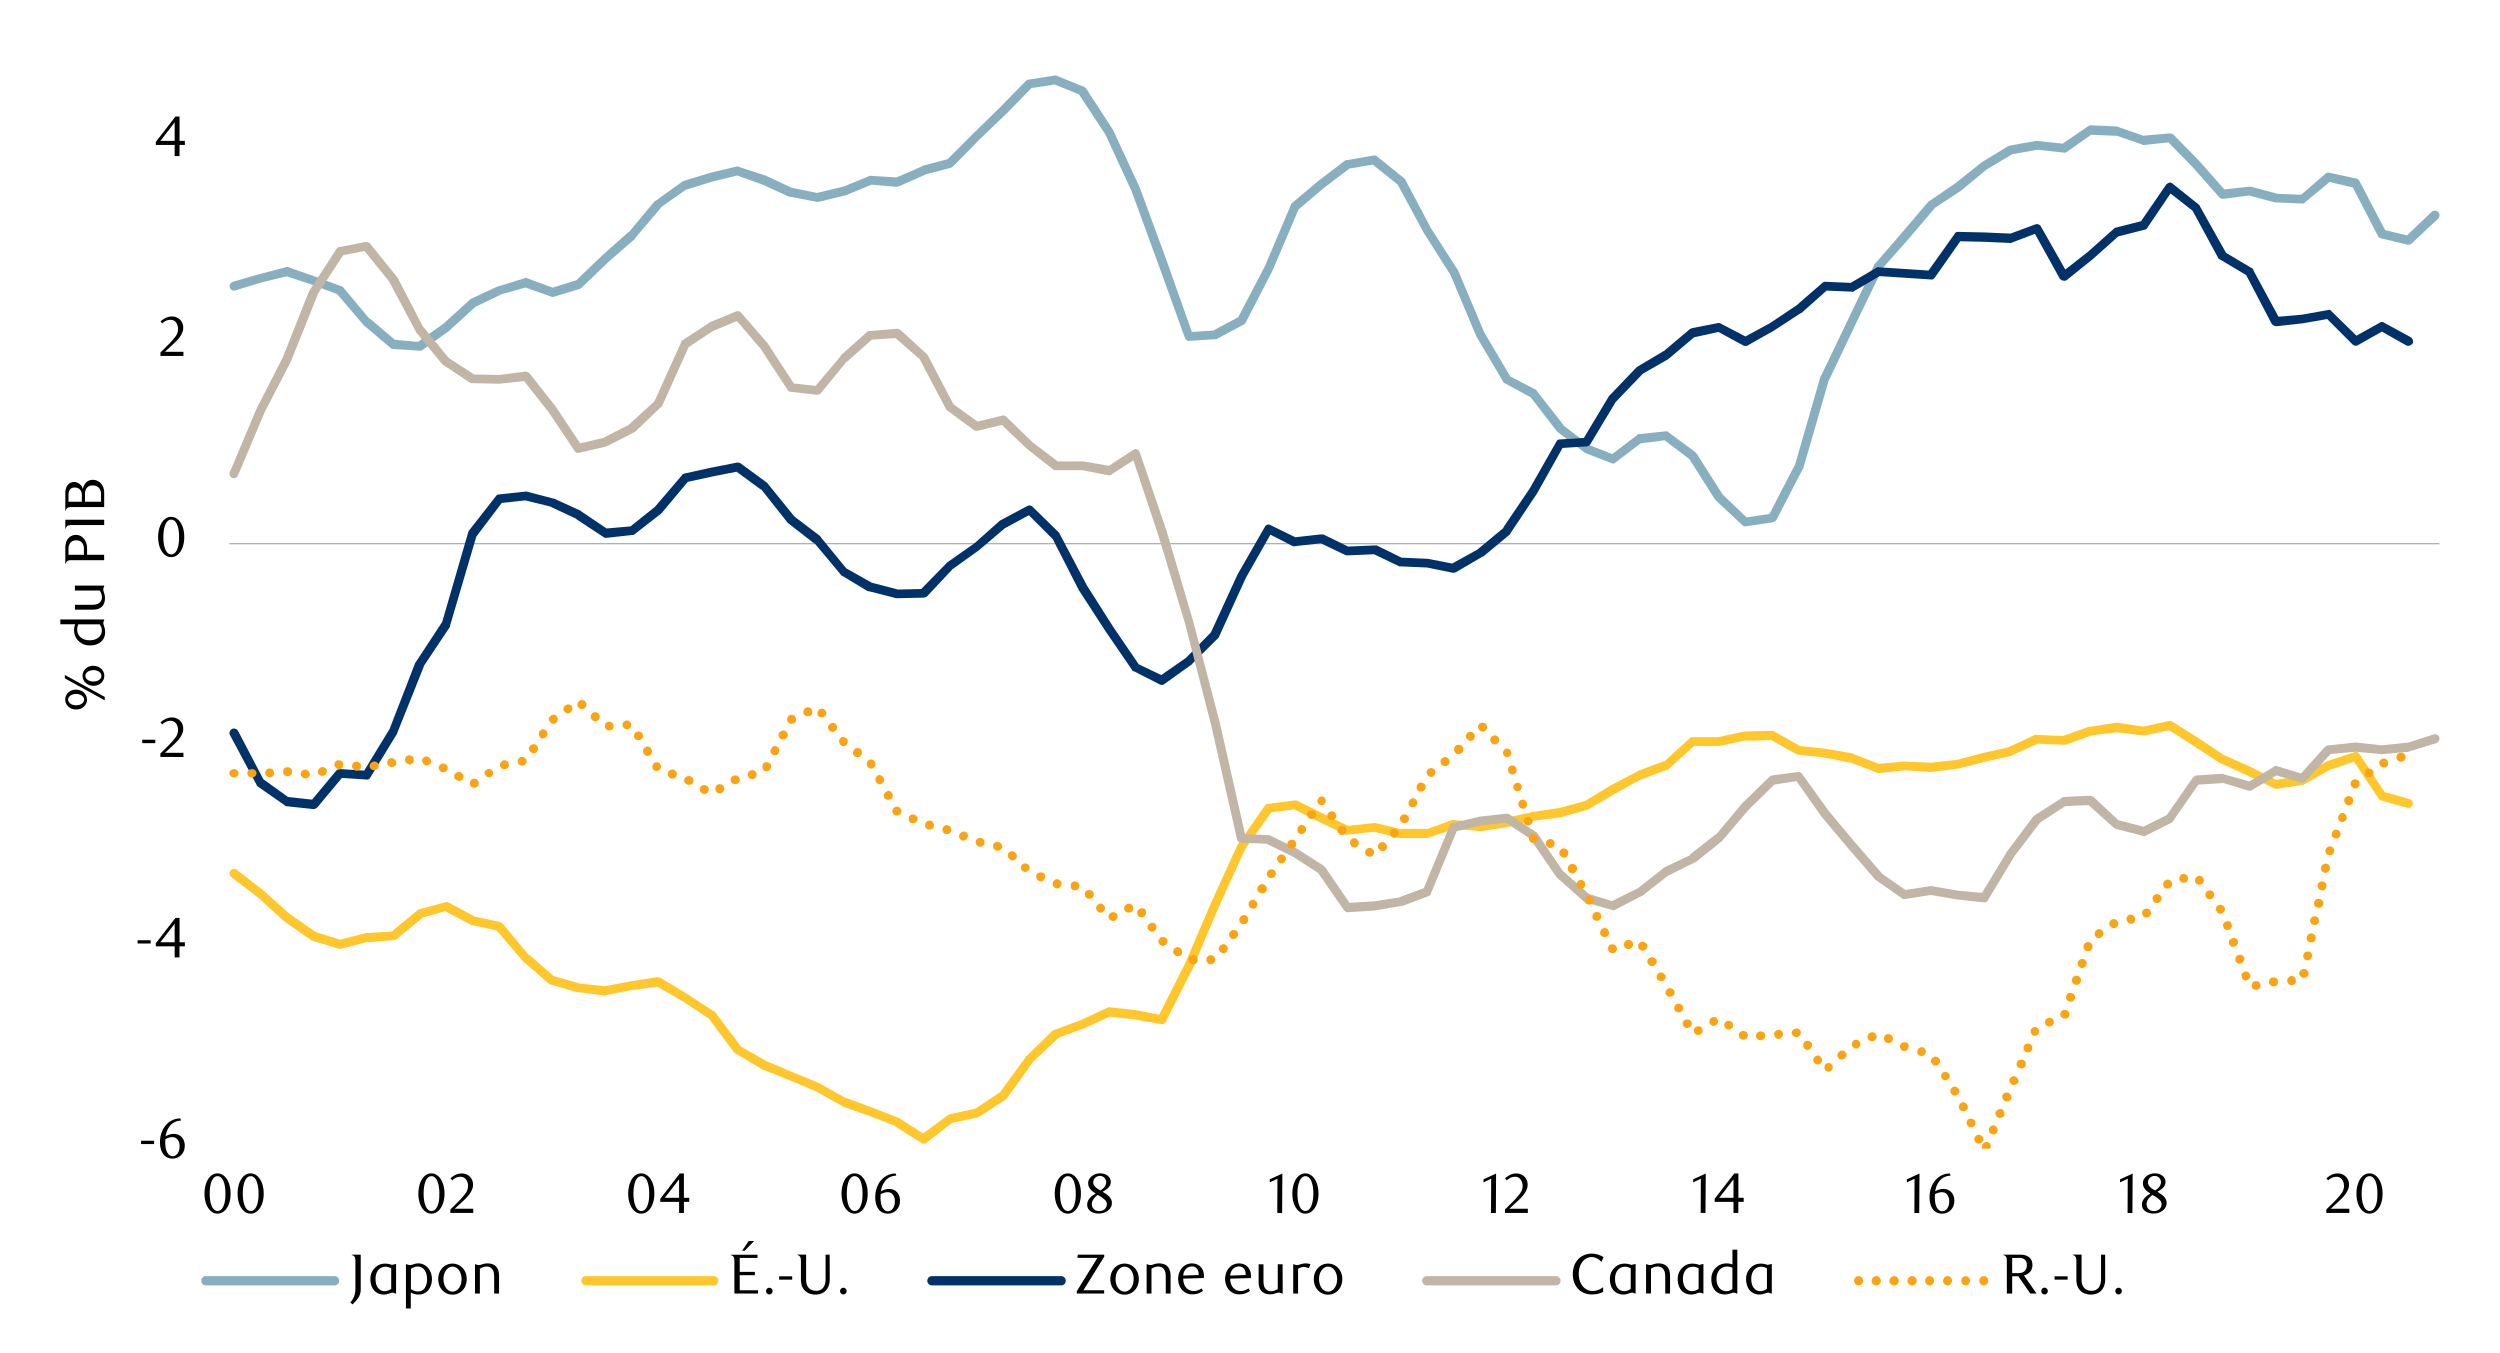 <svg id="Layer_1" data-name="Layer 1" xmlns="http://www.w3.org/2000/svg" xmlns:xlink="http://www.w3.org/1999/xlink" width="1460" height="790" viewBox="0 0 1460 790"><defs><style>.cls-1{fill:none;}.cls-2{fill:#a6a6a6;}.cls-3{clip-path:url(#clip-path);}.cls-4{clip-path:url(#clip-path-2);}.cls-5{fill:#87afbf;}.cls-6{fill:#ffc72c;}.cls-7{fill:#003168;}.cls-8{fill:#c1b5a5;}.cls-9{fill:#fca311;}</style><clipPath id="clip-path"><rect class="cls-1" x="133.94" y="25.14" width="1293.03" height="645.67"/></clipPath><clipPath id="clip-path-2"><rect class="cls-1" x="-113.43" y="-731.69" width="1725.84" height="2233.44"/></clipPath></defs><rect class="cls-2" x="133.94" y="317.18" width="1290.66" height="0.68"/><g class="cls-3"><g class="cls-4"><path class="cls-5" d="M136,164.56l15.23-4.4,15.56-4.06a1.53,1.53,0,0,1,1.69,0L184,161.52l15.57,5.75c.33,0,.67.34,1,.68l15.23,18.27v-.34l15.57,13.2L230,198.4l15.23,1.36-1.69.33,15.56-11.16L274,175.39c.34-.34.68-.34.68-.68l15.91-7.44H291l15.23-4.74a1.5,1.5,0,0,1,1.69,0l15.57,5.75h-1.69L337,163.55l-1,.67L351.87,149l15.22-13.54v.34l15.23-18.28c.34-.33.34-.33.68-.33L398.57,106a1,1,0,0,1,.67-.34l15.57-4.74,15.57-3.72a2,2,0,0,1,1.35.34l15.57,5.07,15.9,7.45-.68-.34,15.23,3.05h-1l15.56-3.73-.67.34L507.19,103a1.25,1.25,0,0,1,1-.34l15.9,1-1.35.34,15.56-6.77.34-.34,15.23-4.06-1,.68,15.9-15.91L584,62.7l15.23-15.56c.67-.34,1-.68,1.69-.68l15.23-2.37c.67,0,1,0,1.35.34l15.91,6.43c.33.34,1,.68,1,1L650,75.9l15.56,33.5,15.57,42.3,15.57,44L694,194l15.57-1h-1l15.23-8.12-1,1,15.91-30.45,15.23-35.88c0-.33.33-.67.67-1l15.23-12.86,15.57-11.84c.34-.34.67-.34,1.35-.34l15.57-2.71c.67,0,1.69,0,2,.68L819.87,104l.68.68,15.23,28.76L851,157.12l.33.34,15.57,36.88,15.23,25.72-1-.68,15.57,8.12a.73.73,0,0,1,.68.68l15.9,20.31-.67-.34L928.16,260l-.68-.34,15.57,6.09-2.71.34,15.57-11.84c.34-.34.68-.68,1-.68l15.9-1.69c.68,0,1.35,0,1.69.68l15.57,11.5c.34.34.34.68.68.68l15.22,24-.33-.33L1020.88,303l-2-.68,15.91-2.37-2,1.36L1048,271.83v.68l15.22-52.79.34-.34,31.13-65a.33.33,0,0,1,.34-.34l15.23-17.6,15.57-18.27.34-.34L1142,107l15.23-12.18,15.56-9.47c.34,0,.68-.34,1-.34l15.23-2.71h.67L1205.65,84l-1.69.34,15.23-10.49c.67-.34,1-.68,1.69-.68l15.23.68c.33,0,.67.34,1,.34l15.57,5.41-1-.33,15.23-1.36a4.87,4.87,0,0,1,2.37.68l15.23,15.56,15.56,17.6-2.37-1,15.91-1.7h1l15.23,4.07h-.67l15.56.67-1.69.68,15.23-13.2a2.76,2.76,0,0,1,2.37-.34l15.56,3.39a3.38,3.38,0,0,1,1.7,1.35l15.56,29.78-1.69-1.35,15.23,3.72-2.37.68,15.57-14.89a2.76,2.76,0,0,1,3.72,4.06l-15.57,14.55a3.25,3.25,0,0,1-2.37.67l-15.56-3.72a2.25,2.25,0,0,1-1.7-1.35l-15.22-29.44,1.69,1.35L1359.28,106l2.37-.68-15.56,12.86c-.34.68-1,.68-1.7.68l-15.22-.68h-.68l-15.23-4.06h.68l-15.57,2a3.11,3.11,0,0,1-2.37-1L1280.77,97.9l-15.22-15.57,2,.68L1252,84.7a1.22,1.22,0,0,1-1-.34L1235.43,79l.68.34-15.57-.68,1.69-.68L1207,88.76a2.22,2.22,0,0,1-2,.34l-15.56-1.69h.67l-15.22,2.7.67-.33-15.23,9.13-15.22,12.52-15.91,10.49.68-.33-15.57,18.27-15.56,17.6.67-.68-15.56,32.15-15.57,32.82v-.68L1053,273.87a.33.33,0,0,0-.34.33l-15.23,29.44c-.67.68-1.35,1.36-2,1.36l-15.9,2.37a2.48,2.48,0,0,1-2-.68l-15.57-14.55a.33.33,0,0,0-.34-.34l-15.22-24,.67.68-15.56-11.84,2,.34-15.91,2,1.36-.68-15.57,11.84a2.08,2.08,0,0,1-2.37.34l-15.57-6.09-.33-.34-15.57-11.84-.34-.34-15.9-20.64,1,1-15.56-8.46c-.34,0-.68-.34-1-1l-15.57-26.4-15.56-36.88v.33l-15.23-24L815.81,107l.68,1L800.92,95.53l2.37.34-15.9,2.7,1.35-.67-15.57,11.84L758,122.6l.67-1-15.56,36.54-15.57,30.12a2.62,2.62,0,0,1-1.35,1.35l-15.23,8.13a1.27,1.27,0,0,1-1,.33l-15.56,1a2.55,2.55,0,0,1-2.37-1.69l-15.91-44-15.22-41.62L645.6,78.61,630,54.92l1.35.68-15.9-6.43h1.69l-15.56,2.37,1.35-.68L587.73,66.43,572.16,81.32,556.6,97.22c-.34,0-.68.34-1,.68L540,102h.34l-15.23,6.77c-.68,0-1,.33-1.36.33l-15.9-1.35h1.35l-15.56,6.43h-.34l-15.23,3.72h-1l-15.56-3h-.68l-15.57-7.11L430,102.3h1.35L416.16,106l-15.23,4.74.68-.68-15.9,11.17.67-.34-15.56,18.27v.34l-15.57,13.54L339.68,168c-.33.33-.67.67-1,.67l-15.57,4.74a3.66,3.66,0,0,1-1.69-.34l-15.23-5.41h1.69L292.31,172h.34l-15.57,7.44.68-.34-15.57,14.22-15.57,11.16c-.33.34-1,.34-1.69.34l-15.23-1a2.59,2.59,0,0,1-1.69-.68l-15.56-13.2a.33.33,0,0,1-.34-.34l-15.57-18.27,1,.68-15.23-5.76-15.57-5.07h1.36l-15.23,3.72-15.57,4.74a2.41,2.41,0,0,1-3-1.69c-.68-1.36.33-2.71,1.69-3.39"/><path class="cls-6" d="M138.34,508l15.22,11.84,15.57,13.88,15.57,10.83-.68-.34L199.25,549h-1.36l15.57-4.06h.34l15.9-1-1.69.68,15.57-12.86a2.64,2.64,0,0,1,1-.68L259.82,527a2.15,2.15,0,0,1,2,0l15.23,8.12h-.68l15.91,3.38c.34.34,1,.68,1.35,1l15.23,18.27v-.34l15.23,13.2-1-.67,15.57,4.39H338l15.91,1.7h-1l15.57-3L384,570.64c.68,0,1,.34,1.7.34l15.56,9.48,15.57,10.15a1.19,1.19,0,0,1,.68.34l15.56,20.64-1-.68,15.56,8.8,15.23,6.43,15.57,6.43,15.56,8.8-.33-.34,15.56,5.75,15.57,6.09c.34,0,.34,0,.68.34L540.69,663h-3l15.56-11.51c.34-.34.68-.34,1-.68l15.57-3.38-.68.34,15.23-10.15-.68.67L599.24,617c0-.34,0-.34.34-.34l15.22-14.89c.34,0,.68-.33,1-.33l15.56-5.76,15.23-7.1a2,2,0,0,1,1.36-.34l15.56,1.69L679.1,593l-3.05,1.35L692,562.86l15.23-35.53,15.56-34.18a.33.33,0,0,1,.34-.34l15.57-22.33c.34-.34,1-1,1.69-1l15.57-2h1.35l15.57,7.78,15.22,7.45-1.35-.34,15.57-1.69h1l15.57,3.72-.68-.34h15.23l-.68.34L848,478.94c.34,0,.68-.34,1,0l15.9,1.35h-.68l15.57-2.71L895,474.2l15.9-2.37,14.89-4.06-.67.34,15.56-9.48,15.57-8.12a.33.33,0,0,1,.34-.34l15.56-5.75-.67.68,15.22-13.88c.34-.68,1-.68,1.7-.68h14.89l15.56-3.38h.34l15.91-.34a1.24,1.24,0,0,1,1,.34l15.57,8.8-1-.34,15.57,1.69,15.9,2.71a.33.33,0,0,0,.34.34l15.57,6.09-1.36-.34,15.23-1.35,15.91.67h-.34l15.57-1.69,15.22-4.06,15.23-3.38h-.34l15.23-7.11c.34,0,1-.34,1.35,0l15.57.68h-.68l15.23-5.42h.68l15.23-2.37h.67l15.91,2.37h-1l15.23-3.38a2.07,2.07,0,0,1,2,.34l15.57,9.81,15.23,10.15-.34-.34,15.9,7.11,15.23,7.78-1.35-.33,15.23-2.71-.68.34,15.23-8.46c.33,0,.33,0,.67-.34l15.57-5.08c1-.67,2.37,0,3.05,1l15.22,23-1.35-1,15.57,4.4a2.43,2.43,0,0,1,1.69,3.05,2.64,2.64,0,0,1-3,2l-15.56-4.4c-.68,0-1-.68-1.36-1l-15.56-23.34,3,1L1361,449.49l.33-.33L1345.75,458a1.19,1.19,0,0,1-.68.34l-15.57,2.37a2,2,0,0,1-1.35-.34l-15.57-7.44L1297,445.77h-.34l-15.57-10.15-15.23-9.81,2,.34-15.57,3.38h-.68l-15.9-2h.67l-15.22,2h.33l-15.22,5.41h-1l-15.9-.67,1.35-.34-15.57,7.1a.33.33,0,0,1-.33.34l-15.23,3.39-15.91,4.06-15.56,2h-.68l-14.89-1-15.57,1.7a1.23,1.23,0,0,1-1-.34l-15.57-6.09.68.33-15.57-3L1050,440.7c-.34,0-.68-.34-1-.34l-15.23-8.46,1.36.34-15.91.33.68-.33-15.57,3.38H988.4l1.69-.68-15.23,13.88c-.34.34-.68.67-1,.67l-15.57,5.76.34-.34-15.23,8.46-15.57,9.14a1.19,1.19,0,0,1-.67.33l-15.57,4.4-15.57,2L880.45,483l-15.23,2.37h-.68L848.64,484h1l-15.23,5.08a1.22,1.22,0,0,1-1,.34H817.5l-15.22-3.73H803l-15.56,1.7c-.68.33-1,0-1.69,0L770.47,480l-15.57-7.78,1.69.34-15.56,2,2-1-15.91,22.34.34-.68-15.57,34.18L696.7,565.23,680.79,596.7a2.3,2.3,0,0,1-2.71,1.35l-15.22-2.7-15.23-1.7,1.35-.34-15.56,7.11-15.91,5.75,1-.33L603,620.39l.34-.34-15.23,21.32-.68.67L571.83,652.2c-.34,0-.34.33-.68.33l-15.91,3.39,1-.34L541,667.42a2.52,2.52,0,0,1-3,0l-15.57-9.81h.68l-15.91-6.09L492,646.11l-.33-.34-15.23-8.46-15.23-6.43-16.24-6.43-15.23-9.14c-.34,0-.68-.34-1-.68l-15.22-20.3.67.68L398.9,584.85,383,575.72l1.69.34-15.23,2-15.22,3a1.25,1.25,0,0,1-1,.34l-15.57-2H337L321.75,575c-.34,0-.68-.34-1-.34l-15.22-13.19-.34-.34L289.6,542.89l1.35.68-15.56-3.38c-.34,0-.34-.34-.68-.34l-15.57-8.12h2L246,536.13l1-.34L231.4,548.65A2.09,2.09,0,0,1,230,549l-15.9,1.36.67-.34-15.56,4.06h-1.36l-15.56-4.74a1.05,1.05,0,0,1-.68-.34l-15.9-11.16-15.23-13.88L135,512.1a2.64,2.64,0,1,1,3.39-4.06"/><path class="cls-7" d="M139,426.82l15.23,29.1-.68-1,15.57,11.17-1.35-.68,15.56,1.69-2,1,15.23-18.28a4.87,4.87,0,0,1,2.37-.67l15.23,1-2.37,1.36,15.9-26.06-.33.68,15.22-39.26a.33.33,0,0,0,.34-.34l15.57-23.69-.34.68,15.23-52.45c0-.34.34-.68.34-1l15.9-20.3a1.87,1.87,0,0,1,1.69-1l15.57-1.69h.68l15.56,4.06h.34L339,298.23l.34.34,15.56,10.49-1.69-.34,15.57-1.35-1.36.67,15.23-12.18-.34.34,15.91-18.61c.34-.68.67-.68,1.35-1l15.23-3.38,15.57-3.05a4.29,4.29,0,0,1,2,.34l15.22,11.17c.34.34.68.34.68.68L464.22,302l-.68-.67,15.56,11.84c0,.34.34.34.34.68l15.23,18.61-.68-.68,15.57,8.8-.68-.34,15.57,4.06h-.68l15.57-.34-2,.68,15.57-15.9a.33.33,0,0,1,.33-.34l15.91-11.17L584,304c.34,0,.34-.34.68-.34l15.22-8.12a2.53,2.53,0,0,1,3.05.34l15.57,15.23a1.2,1.2,0,0,1,.33.68l15.91,30.11,15.23,24,15.22,22.33-1-.67L679.78,395h-2.71l15.57-10.83-.34.34,15.56-15.9-.67.67,15.56-33.84,15.91-27.74a2.34,2.34,0,0,1,3.38-1l15.23,7.44-1.35-.33,15.22-1.7h1.7l15.22,7.45-1.35-.34,15.91-.68H804L819.2,326l-1-.34,15.57.68,15.56,3h-1.69l15.91-8.8-.68.34L878.42,308l-.68.34,15.57-23L908.87,258a2.12,2.12,0,0,1,2-1.35l15.57-1-2,1,15.23-25.38.34-.34,15.56-16.24.34-.34,15.91-9.48-.34.34,15.22-12.86c.34-.34.68-.34,1.36-.68l15.23-3a2.53,2.53,0,0,1,1.69.34l15.56,8.12h-2.36l15.56-8.46L1049,178.44l-.34.33,15.57-13.53a2.57,2.57,0,0,1,1.69-.68l15.91.68-1.7.34,15.57-9.14c.34-.34,1-.68,1.35-.34l15.57,1,15.23,1-2.37,1,15.9-22.34a2.12,2.12,0,0,1,2-1.35l15.57.34,15.23.67-1,.34,15.57-5.75a2.73,2.73,0,0,1,3,1l15.9,28.08-4.06-.67,15.57-12.19,15.22-13.53c.34-.34.68-.68,1-.68l15.9-4.06-1.69,1.35,15.57-22.67a7,7,0,0,1,1.69-1,2.5,2.5,0,0,1,2,.67l15.23,12.18c.34.34.68.68.68,1l15.56,27.75-1-1,15.9,9.48c.34,0,.68.34.68,1l15.56,28.77-2.7-1.36,15.56-1.35,15.23-2.71a1.63,1.63,0,0,1,2,.68l15.91,15.57-3-.34,15.23-8.46a2.06,2.06,0,0,1,2.71,0l15.56,8.46a3.08,3.08,0,0,1,1,3.72c-1,1-2.37,1.69-3.72,1l-15.57-8.8h2.71l-15.57,8.8a2.72,2.72,0,0,1-3.05-.68l-15.56-15.57,2,.68-15.57,2.71-15.23,1.69a4.18,4.18,0,0,1-2.7-1.35l-15.23-29.11,1,1-15.9-9.48c-.34,0-.68-.34-1-.67l-15.22-28.09.67.68-15.56-12.19,3.72-.67L1254,133.09a1.81,1.81,0,0,1-1.35,1l-15.91,4.06,1-.68-15.57,13.87L1207,163.55a2.25,2.25,0,0,1-2,.34c-1,0-1.35-.68-2-1l-15.56-28.09,3,1-15.23,5.75a1.22,1.22,0,0,1-1,.34l-15.57-.68-15.23-.34,2.37-1.35-15.9,22.67c-.68.68-1.36,1.36-2.37,1l-15.23-1-15.57-1,1.7-.34L1082.81,170c-.34.33-1,.67-1.35.33l-15.91-.67,2-.68L1052,182.84h-.34L1036.11,193l-15.57,8.8a2.94,2.94,0,0,1-2.36,0l-15.57-8.46,1.69.33-15.23,3.39,1-.68-15.23,12.86a.33.33,0,0,0-.34.34l-15.9,9.14.67-.34-15.56,16.24.34-.68-15.23,25.38a2.8,2.8,0,0,1-2,1.36l-15.57,1,2-1.35-15.56,27.75-15.57,23.35c0,.34-.34.34-.34.67L866.23,325h-.33l-15.57,9.14a4.27,4.27,0,0,1-2,.34l-14.89-3.05-15.57-.67h-.67l-15.57-7.45,1.35.34-15.9.68h-1l-15.56-7.45,1.35.34-15.23,1.69c-.67.34-1,0-1.69,0l-15.23-7.78,3.39-1-15.57,27.41-15.57,34.18a1.07,1.07,0,0,1-.33.68L696,387.91c0,.33,0,.33-.34.33l-15.57,11.17a2.53,2.53,0,0,1-2.7.34L662.18,392c-.68,0-1-.34-1-.68L645.6,368.62l-15.57-24-15.57-30.46.34.68-15.22-15.23,3,.34-15.57,8.46.34-.34-15.56,13.2-15.57,11.17.34-.34-15.23,16.24a4.79,4.79,0,0,1-2,.68l-15.23.34h-.67l-15.91-4.06h-.68l-15.22-9.14a.73.73,0,0,1-.68-.68l-15.57-18.61.34.68-15.23-11.85-.67-.67-15.57-19.63.34.68-15.23-11.17,2,.34-15.23,3-15.56,3.39L402,281l-15.57,18.61a.33.33,0,0,0-.34.34L370.48,312.1c-.34.34-.68.34-1.36.34l-15.22,1.69a2.59,2.59,0,0,1-1.7-.67L336.3,303h.34l-15.23-7.11h.34l-15.23-3.72h.68L292,293.83l1.69-1L278.1,313.46l.33-1-15.56,52.79v.68L247.3,389.26l.34-.34-15.57,38.92v.34l-15.9,26.05a2.07,2.07,0,0,1-2.37,1l-15.23-1,2-1-15.23,18.27a3.63,3.63,0,0,1-2.37,1l-15.9-1.7c-.34,0-.68-.33-1-.67l-15.56-10.83c-.34-.34-.68-.68-.68-1l-15.56-29.1c-.68-1,0-2.71,1-3.38a2.72,2.72,0,0,1,3.72,1"/><path class="cls-8" d="M134.28,275.56l15.56-36.89,15.23-29.78,15.57-39.25a.33.33,0,0,0,.33-.34l15.57-24a1.87,1.87,0,0,1,1.69-1l15.23-3a3.84,3.84,0,0,1,2.71,1l15.56,19.29a.33.33,0,0,0,.34.33L247.3,191.3V191l15.23,18.61-.68-.68L277.42,219l-1.36-.33,15.57.33,15.23-2a3.65,3.65,0,0,1,2.37,1l15.23,19.29L340,260.67l-2.7-1.36,15.56-3.72h-.34l15.23-7.78-.68.34,15.57-14.22-.68,1,15.91-35.19c0-.34.34-1,.68-1l15.56-10.15a.33.33,0,0,0,.34-.34L430,181.82a2.61,2.61,0,0,1,2.7.68l15.57,17.93,15.91,24.37-2-1,15.57,1.69-2.37,1L491,207.88v-.34l15.57-13.88a2.05,2.05,0,0,1,1.35-.33l15.9-1.36a4.75,4.75,0,0,1,2,.68L541,206.52c.34,0,.34.34.68.68l15.23,29.1-.68-.67,15.9,11.5-2.36-.68,15.56-3.72a2.24,2.24,0,0,1,2.37.68L603,258.3l15.23,11.5-1.69-.33h16.24l15.56,2.7-2,.68,15.57-10.15c.68-.34,1.35-.68,2-.34a2.76,2.76,0,0,1,1.69,1.69l15.57,45.69,15.57,52.79,15.56,59.22,15.23,67.34-2.37-2,15.91.67a1.24,1.24,0,0,1,1,.34l15.23,7.45,15.9,10.15c0,.34.34.34.68.68l15.23,22.33-2.37-1.35,15.91-1,15.22-2.37h-.67l15.56-5.75L831,519.88l15.57-37.56a2.76,2.76,0,0,1,1.69-1.69l15.9-3.72,15.57-1.7a3,3,0,0,1,1.69.34l15.23,10.15c.34,0,.68.34,1,.68l15.56,23-.34-.68,15.23,13.54-.68-.34,15.23,4.74h-2l15.57-7.78-.34.34L971.48,507a.33.33,0,0,1,.34-.34l15.56-7.44h-.68l15.57-12.18-.34.67,15.23-18.27,15.91-15.57a4.52,4.52,0,0,1,1.69-1l15.23-2a2.63,2.63,0,0,1,2.36,1l15.57,21.66,15.57,18.61,15.56,17.94-.67-.34,15.56,10.83-2-.68,15.23-2.37h1l15.9,2.71,14.89,1.35-2.37,1.36,15.57-25.72,15.23-20.3c.33-.34.67-.34.67-.68L1204,466.08a1.75,1.75,0,0,1,1.35-.68l15.23-.68a4.79,4.79,0,0,1,2,.68l15.23,14.21-1-.67,15.91,4.06-2,.33,15.56-7.78-1,.68,15.23-22a7.1,7.1,0,0,1,2-1.35l15.56-1a1.05,1.05,0,0,1,.68.34l15.9,4.4-2,.34,15.23-9.14a1.61,1.61,0,0,1,2-.34l15.57,4.74-2.71.68L1357.93,436c.68-.34,1-.68,1.69-.68l15.91-1.69h.33l15.57,1.69h-.68l15.57-1.69-.68.34,15.57-5.08a2.79,2.79,0,0,1,3.38,1.69,3,3,0,0,1-1.69,3.39l-15.56,4.74c-.34,0-.34.33-.68.33l-15.23,1.36h-.68L1375.53,439h.33l-15.56,1.36,1.69-1-15.57,16.92a2.61,2.61,0,0,1-2.7.68l-15.23-4.4,2-.34-15.23,9.14a3,3,0,0,1-2.37.34l-15.56-4.74,1,.34-15.57,1,2-1.35-15.57,22.33c0,.34-.34.68-.68,1L1253,488.07a1.52,1.52,0,0,1-1.7,0l-15.9-4.06c-.34-.34-.68-.34-1-.68l-15.56-13.87,2,.68-15.23.67,1-.33-15.56,10.15.68-.68-15.23,20L1161,525.63a2.26,2.26,0,0,1-2.37,1.36l-15.56-1.69-15.91-2.71h1L1112.59,525a1.48,1.48,0,0,1-1.69-.34l-15.57-10.83a.33.33,0,0,1-.34-.34l-15.56-17.93-15.91-18.95-15.23-21.66,2.37,1-15.23,2.37,1.36-.67-15.57,15.22L1006,490.78l-.67.68-15.23,12.18h-.34l-15.57,7.78.34-.34L959,523.27h-.34l-15.57,8.12a1.5,1.5,0,0,1-1.69,0L925.79,527c-.34-.34-.67-.34-1-.68l-15.23-13.53-.68-.68-15.56-22.67.67.67L878.76,480l1.69.34L865.22,482l-15.91,3.72,2-1.69-15.56,37.56a2.26,2.26,0,0,1-1.36,1.7L819.2,529h-.68L803,531.73l-15.9,1a2.94,2.94,0,0,1-2.37-1.35l-15.23-22,.68.68-15.23-9.82-15.23-7.44h1l-15.91-.68a2.47,2.47,0,0,1-2.37-2l-15.22-67L692,363.88l-15.91-52.45-15.22-45.69,3.72,1.36-15.23,9.81a2.48,2.48,0,0,1-2,.68l-15.23-3H616.5a2,2,0,0,1-1.36-.34L599.58,262,584,247.13l2.37.68-15.23,3.72a3,3,0,0,1-2.37-.34l-15.57-11.5a.73.73,0,0,1-.67-.68L537,209.57l.68.68-15.57-13.54,2,.68-15.9,1,1.69-.67-15.23,13.53v-.34l-15.23,18.61a3.05,3.05,0,0,1-2.37,1l-15.22-1.69a2.27,2.27,0,0,1-2-1.36l-15.57-23.68L429,185.88l2.71,1-15.23,6.43.34-.34-15.23,10.15,1-1.35L386.72,237a.73.73,0,0,1-.68.68l-15.22,14.55c-.34,0-.34.34-.68.34l-15.23,7.78c-.34,0-.34.34-.67.34l-15.91,3.72a2.27,2.27,0,0,1-2.71-1L320.4,240.7l-15.23-19.29,2,1-15.57,1.69-15.9-.34a2.57,2.57,0,0,1-1.36-.34l-15.23-10.15c-.33,0-.33-.34-.67-.34l-15.23-18.61c-.34-.34-.34-.34-.34-.68l-15.56-29.1.33.34-15.56-19.29,2.37.68-15.23,3,1.69-1L185.37,172l.34-.34-15.9,39.59L154.58,240.7,139,277.59a2.57,2.57,0,1,1-4.73-2"/><path class="cls-9" d="M1401.24,439.68a2.68,2.68,0,1,1,1.7,5.08,2.68,2.68,0,0,1-1.7-5.08m-9.81,3.39a2.42,2.42,0,0,1,3,1.69,2.47,2.47,0,0,1-1.36,3.38,2.79,2.79,0,0,1-3.38-1.69C1389.06,445.1,1389.74,443.74,1391.43,443.07Zm-9.47,6.09a3.09,3.09,0,0,1,3.72.67c.68,1.36.68,2.71-.68,3.73a2.76,2.76,0,0,1-3.72-.68A3.15,3.15,0,0,1,1382,449.16Zm-9.14,7.78a2.68,2.68,0,1,1,1.69,3.38A3,3,0,0,1,1372.82,456.94Zm-3.72,9.81a2.67,2.67,0,1,1,5.07,1.7,2.79,2.79,0,0,1-3.38,1.69A3,3,0,0,1,1369.1,466.75Zm-3.39,9.82a2.43,2.43,0,0,1,3-1.7,3,3,0,0,1,1.69,3.39,2.79,2.79,0,0,1-3.38,1.69A2.47,2.47,0,0,1,1365.71,476.57Zm-3.72,9.81a2.21,2.21,0,0,1,3-1.69,2.53,2.53,0,0,1,1.69,3.38,2.39,2.39,0,0,1-3.39,1.36A2.06,2.06,0,0,1,1362,486.38Zm-3.72,9.48a2.58,2.58,0,1,1,1.35,3.38A2.38,2.38,0,0,1,1358.27,495.86Zm-2.71,10.49a3,3,0,0,1,3-2c1.69.33,2.37,1.69,2,3.38a3,3,0,0,1-3.05,2A2.81,2.81,0,0,1,1355.56,506.35Zm-2,10.49a2.4,2.4,0,0,1,3-2,2.59,2.59,0,1,1-3,2Zm-2,10.15c0-1.36,1.69-2.37,3-2a2.59,2.59,0,1,1-1,5.07A2.39,2.39,0,0,1,1351.5,527Zm-2.37,10.15a2.64,2.64,0,0,1,3-2,2.4,2.4,0,0,1,2,3c0,1.35-1.69,2.36-3,2A2.64,2.64,0,0,1,1349.13,537.14Zm-2,10.15a2.59,2.59,0,1,1,5.08,1,2.41,2.41,0,0,1-3,2C1347.78,550.34,1346.76,548.65,1347.1,547.29Zm-2,10.49a2.4,2.4,0,0,1,3-2c1.35,0,2.36,1.36,2,3a2.59,2.59,0,0,1-5.08-1Zm-2.37,10.15a2.83,2.83,0,0,1,3.39-2,3,3,0,0,1,2,3.05,2.82,2.82,0,0,1-3.39,2A3,3,0,0,1,1342.7,567.93Zm-4.74,2a2.66,2.66,0,0,1,2.71,2.7,2.39,2.39,0,0,1-2.37,2.71,2.61,2.61,0,0,1-2.7-2.37A3,3,0,0,1,1338,570Zm-10.82,1c1.69-.34,3,.68,3,2,.34,1.69-.68,3-2,3a2.59,2.59,0,1,1-1-5.08ZM1317,573a2.59,2.59,0,1,1-2,3A2.64,2.64,0,0,1,1317,573Zm-3-4.06a2.53,2.53,0,0,1-1.69,3.38,2.06,2.06,0,0,1-3-1.35v-.34a2.05,2.05,0,0,1,1.35-3A2.38,2.38,0,0,1,1313.94,569Zm-3.39-9.81a2.78,2.78,0,0,1-1.69,3.38,2.38,2.38,0,0,1-3.38-1.35v-.34a2.42,2.42,0,0,1,1.69-3.05A2.47,2.47,0,0,1,1310.55,559.14Zm-3.72-9.82a2.8,2.8,0,0,1-1.69,3.39,2.47,2.47,0,0,1-3.38-1.36V551a2.41,2.41,0,0,1,1.69-3A2.38,2.38,0,0,1,1306.83,549.32Zm-3.72-9.81a2.38,2.38,0,0,1-1.35,3.38,2.34,2.34,0,0,1-3.39-1.69,2.2,2.2,0,0,1,1.69-3A2.06,2.06,0,0,1,1303.11,539.51Zm-4.4-10.15a2.4,2.4,0,0,1-.68,3.72,2.11,2.11,0,0,1-3.38-.68A2.25,2.25,0,0,1,1295,529,2.6,2.6,0,0,1,1298.71,529.36Zm-6.09-8.46c.68,1.35.68,3-.68,3.72-1,1-2.71.68-3.72-.68a2.61,2.61,0,0,1,.68-3.38A2.64,2.64,0,0,1,1292.62,520.9Zm-6.09-8.46c.67,1.35.67,3-.68,3.72-1,1-2.71.68-3.72-.68a2.62,2.62,0,0,1,.67-3.38A2.68,2.68,0,0,1,1286.53,512.44Zm-11.85-2a2.63,2.63,0,0,1,3,2c.34,1.69-.68,3-2,3a2.47,2.47,0,0,1-3-2A2.63,2.63,0,0,1,1274.68,510.41Zm-10.83,4.4a2.32,2.32,0,0,1,3.39-.68c1.35,1,1.69,2.37.68,3.72a3,3,0,0,1-3.73.68A2.69,2.69,0,0,1,1263.85,514.81Zm-6.43,8.46a2.75,2.75,0,0,1,3.73-.68,2.7,2.7,0,0,1,.67,3.72,3.07,3.07,0,0,1-3.72.68A3.19,3.19,0,0,1,1257.42,523.27Zm-6.09,8.46a2.75,2.75,0,0,1,3.73-.68,3,3,0,0,1,.67,3.72,3.15,3.15,0,0,1-3.72.68A3.19,3.19,0,0,1,1251.33,531.73Zm-7.44,2.36a2.89,2.89,0,0,1,3,2.37,2.63,2.63,0,0,1-2,3,2.9,2.9,0,0,1-3-2.37A2.64,2.64,0,0,1,1243.89,534.09Zm-10.83,3a2.61,2.61,0,0,1,3.38.68,2.4,2.4,0,0,1-.67,3.72,2.11,2.11,0,0,1-3.39-.68C1231.37,539.85,1231.71,538.16,1233.06,537.14Zm-8.8,6.09a2.44,2.44,0,0,1,3.72.68,2.62,2.62,0,0,1-.67,3.38,2.41,2.41,0,0,1-3.73-.67A2.65,2.65,0,0,1,1224.26,543.23Zm-7.44,8.8a2.67,2.67,0,0,1,5.07,1.69,2.67,2.67,0,1,1-5.07-1.69Zm-3.39,9.81a2.8,2.8,0,0,1,3.39-1.69,2.68,2.68,0,0,1-1.7,5.08A2.8,2.8,0,0,1,1213.43,561.84Zm-3.38,9.82a2.78,2.78,0,0,1,3.38-1.69,2.67,2.67,0,0,1-1.69,5.07A2.79,2.79,0,0,1,1210.05,571.66Zm-3.39,10.15v-.34a2.39,2.39,0,0,1,3.39-1.35,2.42,2.42,0,0,1,1.69,3c-.68,1.36-2,2.37-3.38,1.69A2.42,2.42,0,0,1,1206.66,581.81Zm-3.38,9.81a2.52,2.52,0,0,1,3.38-1.69,2.79,2.79,0,0,1,1.7,3.38,2.47,2.47,0,0,1-3.39,1.36A2.42,2.42,0,0,1,1203.28,591.62Zm-7.44,3a2.47,2.47,0,0,1,3.38,1.35,2.78,2.78,0,0,1-1.35,3.39c-1.36.33-3,0-3.39-1.36A2.38,2.38,0,0,1,1195.84,594.67Zm-9.82,6.77a2.48,2.48,0,0,1,3.39-1.36,2.58,2.58,0,0,1-2,4.74A2.76,2.76,0,0,1,1186,601.44Zm-4.06,9.47a2.58,2.58,0,0,1,4.74,2,2.58,2.58,0,1,1-4.74-2Zm-4.06,9.48c.34-1.36,2-1.7,3.38-1.36a2.58,2.58,0,1,1-2,4.74A2.38,2.38,0,0,1,1177.9,620.39Zm-4.4,9.81c.68-1.35,2.37-2,3.39-1.35a2.79,2.79,0,0,1,1.69,3.38,2.93,2.93,0,0,1-3.39,1.35A3,3,0,0,1,1173.5,630.2Zm-4.06,9.48a2.47,2.47,0,0,1,3.38-1.36,3,3,0,0,1,1.7,3.39,2.85,2.85,0,0,1-3.73,1.35C1169.78,642.72,1169.1,641,1169.44,639.68Zm-4.06,9.81a3.4,3.4,0,0,1,3.72-1.69,3.76,3.76,0,0,1,1.36,3.72,3.23,3.23,0,0,1-3.39,1.35A3,3,0,0,1,1165.38,649.49Zm-3.72,9.47a2.38,2.38,0,0,1,3.38-1.35,2.77,2.77,0,0,1,1.36,3.38,2.48,2.48,0,0,1-3.39,1.36A2.38,2.38,0,0,1,1161.66,659Zm-4.06,9.82a2.78,2.78,0,0,1,3.38-1.69c1.35.67,2,2.36,1.35,3.38a3,3,0,0,1-3.38,1.69A2.47,2.47,0,0,1,1157.6,668.78Zm.34-4.74a2.84,2.84,0,0,1-1.36,3.72,2.57,2.57,0,1,1-2-4.73C1155.57,662.35,1157.26,663,1157.94,664Zm-4.4-9.14a2.93,2.93,0,0,1-1.36,3.39,2.47,2.47,0,0,1-3.38-1.36,2.34,2.34,0,0,1,1-3.38A2.85,2.85,0,0,1,1153.54,654.9Zm-4.74-9.47a2.34,2.34,0,0,1-1,3.38,2.84,2.84,0,0,1-3.72-1.35,2.78,2.78,0,0,1,1.35-3.39A2.39,2.39,0,0,1,1148.8,645.43Zm-5.08-9.48a2.11,2.11,0,0,1-.67,3.39c-1,1-2.71.67-3.73-.68a2.8,2.8,0,0,1,1-3.72A2.41,2.41,0,0,1,1143.72,636Zm-5.75-8.8h.34a2.42,2.42,0,0,1-1,3.39,2.44,2.44,0,1,1,.68-3.39Zm-5.41-8.79a2.82,2.82,0,0,1-1,3.72,2.4,2.4,0,0,1-3.38-1,2.1,2.1,0,0,1,.67-3.38C1129.85,616.66,1131.54,617,1132.56,618.36Zm-9.82-6.77c1.36.68,2.37,2,1.69,3.38a2.41,2.41,0,0,1-3,1.69,2.2,2.2,0,0,1-1.69-3A2.63,2.63,0,0,1,1122.74,611.59Zm-9.47-2.71a2.35,2.35,0,0,1,1,3.39,2.38,2.38,0,0,1-3.38,1.35,2.72,2.72,0,0,1-1-3.72A2.63,2.63,0,0,1,1113.27,608.88Zm-9.48-4.74a2.85,2.85,0,0,1,1.35,3.73,2.71,2.71,0,0,1-3.72,1,2.63,2.63,0,0,1-1-3.38A2.47,2.47,0,0,1,1103.79,604.14Zm-11.5-1a2.47,2.47,0,0,1,3.38,1.35c.68,1,0,2.71-1.35,3.39a2.58,2.58,0,1,1-2-4.74Zm-9.48,4.4a2.47,2.47,0,0,1,3.38,1.35c.68,1,0,2.71-1.35,3.39a2.58,2.58,0,0,1-2-4.74Zm-8.8,6.77a2.41,2.41,0,0,1,3.72.33,2.27,2.27,0,0,1-.33,3.39,2.53,2.53,0,1,1-3.39-3.72Zm-7.78,7.1a2.52,2.52,0,1,1-.34,3.72A3.06,3.06,0,0,1,1066.23,621.4Zm-2.71-3.72c1,1,.68,2.71-.68,3.72a2.62,2.62,0,0,1-3.38-.67,2.41,2.41,0,0,1,.68-3.73A2.11,2.11,0,0,1,1063.52,617.68Zm-5.75-8.8a3,3,0,0,1-.68,3.72,2.4,2.4,0,0,1-3.72-.67,3.17,3.17,0,0,1,.68-3.73A3.11,3.11,0,0,1,1057.77,608.88Zm-9.14-8.12a2.48,2.48,0,0,1,3,2,3,3,0,0,1-2.37,3.05,3.27,3.27,0,0,1-3-2.37A2.62,2.62,0,0,1,1048.63,600.76Zm-10.15.68a2.62,2.62,0,0,1,2.71,2.37,3,3,0,0,1-2.37,3,2.61,2.61,0,0,1-2.71-2.37C1035.77,603.13,1036.79,601.77,1038.48,601.44Zm-10.49,1a2.55,2.55,0,1,1,.34,5.08,2.55,2.55,0,1,1-.34-5.08Zm-8.46,0a2.76,2.76,0,0,1,.68,3.72c-1,1.36-2.37,1.36-3.73.68a3,3,0,0,1-.67-3.72A3.15,3.15,0,0,1,1019.53,602.45Zm-8.46-5.75a2.64,2.64,0,0,1,.68,3.38c-1,1.36-2.71,1.69-3.73.68a2.31,2.31,0,0,1-.67-3.38A2.39,2.39,0,0,1,1011.07,596.7Zm-11.51-2.37a2.42,2.42,0,0,1,3.39,1,2.34,2.34,0,0,1-1,3.38c-1,1-2.7.34-3.38-.68A2.72,2.72,0,0,1,999.56,594.33Zm-9.13,5.41a2.55,2.55,0,0,1,3.38.68,2.63,2.63,0,0,1-.68,3.72,2.72,2.72,0,0,1-3.72-1A2.42,2.42,0,0,1,990.43,599.74Zm-2.71-3a2.47,2.47,0,0,1-1.35,3.38,2.42,2.42,0,0,1-3.39-1,2.35,2.35,0,0,1,1-3.39A2.73,2.73,0,0,1,987.72,596.7Zm-5.08-9.14a2.64,2.64,0,0,1-1,3.39,2.73,2.73,0,0,1-3.72-1,2.62,2.62,0,0,1,1-3.38A2.71,2.71,0,0,1,982.64,587.56Zm-5.07-9.13a2.42,2.42,0,0,1-1,3.38,2.8,2.8,0,0,1-3.72-1,2.47,2.47,0,0,1,1.35-3.38A2.42,2.42,0,0,1,977.57,578.43Zm-5.42-9.14h.34c.68,1,0,2.71-1,3.38a3,3,0,0,1-3.73-.67,2.74,2.74,0,0,1,1-3.73A2.34,2.34,0,0,1,972.15,569.29Zm-5.07-9.14a2.73,2.73,0,0,1-4.74,2.71,2.35,2.35,0,0,1,1-3.39C964.71,558.46,966.06,559.14,967.08,560.15Zm-5.42-8.8a2.42,2.42,0,0,1-1,3.39c-1.36,1-2.71.34-3.72-.68a2.72,2.72,0,0,1,1-3.72A2.8,2.8,0,0,1,961.66,551.35ZM950.16,549a2.68,2.68,0,1,1-1.69,3.39A3,3,0,0,1,950.16,549Zm-6.09,4.07c.67,1,0,2.7-1.36,3.38a2.47,2.47,0,0,1-3.38-1.35,2.64,2.64,0,0,1,1-3.39A2.85,2.85,0,0,1,944.07,553.05Zm-4.74-9.48a2.34,2.34,0,0,1-1,3.38,2.84,2.84,0,0,1-3.72-1.35,2.91,2.91,0,0,1,1.35-3.38A2.38,2.38,0,0,1,939.33,543.57Zm-4.4-9.48a2.48,2.48,0,0,1-1.35,3.39c-1,.68-2.71,0-3.39-1a2.85,2.85,0,0,1,1.36-3.72A2.47,2.47,0,0,1,934.93,534.09Zm-4.4-9.47a2.66,2.66,0,0,1-4.74,2.37,2.84,2.84,0,0,1,1.36-3.72A2.92,2.92,0,0,1,930.53,524.62Zm-5.08-9.48a2.73,2.73,0,0,1-1,3.73,2.63,2.63,0,0,1-3.38-1,2.72,2.72,0,0,1,1-3.72A2.62,2.62,0,0,1,925.45,515.14ZM920.72,506a2.85,2.85,0,0,1-1.36,3.72c-1,.68-2.7,0-3.38-1a2.73,2.73,0,1,1,4.74-2.7Zm-5.08-9.14a3.07,3.07,0,0,1-1,3.72,2.85,2.85,0,0,1-3.73-1.35c-.67-1,0-2.71,1-3.38A2.72,2.72,0,0,1,915.64,496.87Zm-9.47-6.77a2.64,2.64,0,0,1-1.36,5.08,2.87,2.87,0,0,1-2-3.39A3,3,0,0,1,906.17,490.1ZM898,488.75a2.71,2.71,0,0,1-2,3.38,2.42,2.42,0,0,1-3-1.69,2.79,2.79,0,0,1,1.69-3.38A3,3,0,0,1,898,488.75Zm-3-9.81a2.63,2.63,0,0,1-2,3,2.21,2.21,0,0,1-3.05-1.69,2.43,2.43,0,0,1,1.69-3.05C893,476.57,894.32,477.58,895,478.94Zm-3.39-10.16a2.52,2.52,0,0,1-1.69,3.39,2.42,2.42,0,0,1-3-1.69,2.53,2.53,0,0,1,1.69-3.39A2.41,2.41,0,0,1,891.61,468.78Zm-3-9.81a2.46,2.46,0,1,1-3.05-1.69A2.21,2.21,0,0,1,888.57,459Zm-3.05-10.15a2.52,2.52,0,0,1-1.69,3.38,2.41,2.41,0,0,1-3-1.69,2.51,2.51,0,0,1,1.69-3.38A2.41,2.41,0,0,1,885.52,448.82Zm-3-9.82a2.47,2.47,0,1,1-3.05-1.69A2.22,2.22,0,0,1,882.48,439Zm-7.79-8.79a2.63,2.63,0,1,1-3.72,0C872.33,429.19,873.68,429.19,874.69,430.21Zm-7.1-7.45a2.63,2.63,0,0,1-3.72,3.72v-.33a2.26,2.26,0,0,1,0-3.39A2.66,2.66,0,0,1,867.59,422.76Zm-10.83,5.42a2.64,2.64,0,0,1,3.72,0c1,1,1,2.36,0,3.72a2.26,2.26,0,0,1-3.38,0C855.74,430.88,855.74,429.53,856.76,428.18ZM849.65,436a2.76,2.76,0,1,1,.34,3.72A3.09,3.09,0,0,1,849.65,436Zm-7.44,6.77a2.6,2.6,0,0,1,3.72.34,2.64,2.64,0,0,1-.34,3.72,2.69,2.69,0,0,1-3.72-.34A2.6,2.6,0,0,1,842.21,442.73Zm-8.12,6.43a2.68,2.68,0,0,1,3.72.33,2.75,2.75,0,0,1-.68,3.73,2.32,2.32,0,0,1-3.38-.68A2.25,2.25,0,0,1,834.09,449.16Zm-6.43,9.13a2.41,2.41,0,0,1,3.38-1c1.35.67,2,2.37,1.35,3.38a2.84,2.84,0,0,1-3.72,1.36A2.73,2.73,0,0,1,827.66,458.29Zm-4.74,9.48a2.47,2.47,0,0,1,3.38-1.36,2.72,2.72,0,0,1,1,3.73,2.64,2.64,0,0,1-3.39,1A2.41,2.41,0,0,1,822.92,467.77Zm-5.08,9.14a2.72,2.72,0,0,1,3.73-1,2.63,2.63,0,0,1,1,3.38,2.71,2.71,0,0,1-3.72,1A2.63,2.63,0,0,1,817.84,476.91Zm-5.75,7.78a2.64,2.64,0,0,1,3.72,0c1.36.68,1.36,2.37.34,3.72a2.64,2.64,0,0,1-3.72,0A3,3,0,0,1,812.09,484.69Zm-6.77,8.12a2.42,2.42,0,0,1,3.72-.34,2.52,2.52,0,1,1-3.38,3.72A2.26,2.26,0,0,1,805.32,492.81Zm-4.06,2.71a2.58,2.58,0,0,1-2.71,4.4,2.42,2.42,0,0,1-1-3.39A2.72,2.72,0,0,1,801.26,495.52Zm-8.8-5.42a2.62,2.62,0,0,1,.68,3.39,2.41,2.41,0,0,1-3.38,1,2.79,2.79,0,0,1-1-3.72A2.41,2.41,0,0,1,792.46,490.1ZM786,483.33a3,3,0,0,1-.67,3.73,2.42,2.42,0,0,1-3.73-.68c-1-1-.67-2.71.68-3.72A3.16,3.16,0,0,1,786,483.33Zm-6.09-8.46a2.71,2.71,0,0,1-.67,3.73,3.19,3.19,0,0,1-3.73-.68,2.68,2.68,0,0,1,4.4-3.05Zm-6.09-8.46a2.44,2.44,0,1,1-3.38-.67A2.11,2.11,0,0,1,773.85,466.41ZM763.7,474.2a3.16,3.16,0,0,1,3.72-.68,2.4,2.4,0,0,1,.68,3.72,2.62,2.62,0,0,1-3.39.68A2.72,2.72,0,0,1,763.7,474.2ZM758,483c1-1.36,2.37-1.7,3.72-.68a2.64,2.64,0,0,1,.68,3.38,2.72,2.72,0,0,1-3.73,1A3.17,3.17,0,0,1,758,483Zm-5.76,8.46a3,3,0,0,1,3.73-.68,3.17,3.17,0,0,1,.67,3.72,2.74,2.74,0,0,1-3.72.68C751.52,494.5,751.52,492.81,752.19,491.46Zm-6.09,8.79c1-1.35,2.71-1.69,3.72-.67a2.3,2.3,0,0,1,.68,3.38,2.4,2.4,0,0,1-3.72.68A2.63,2.63,0,0,1,746.1,500.25Zm-5.75,8.46a2.62,2.62,0,0,1,3.38-.67,2.39,2.39,0,0,1,.68,3.72,2.62,2.62,0,0,1-3.38.68C739.67,511.42,739.33,510.07,740.35,508.71Zm-5.75,9.14a2.73,2.73,0,1,1,4.73,2.71,2.65,2.65,0,0,1-3.72.68A2.35,2.35,0,0,1,734.6,517.85Zm-5.08,8.8c.68-1,2.37-1.69,3.38-.68a2.35,2.35,0,0,1,1,3.39,2.41,2.41,0,0,1-3.38,1A2.71,2.71,0,0,1,729.52,526.65Zm-5.41,9.14a2.71,2.71,0,0,1,3.72-1,2.75,2.75,0,0,1-2.71,4.74A2.72,2.72,0,0,1,724.11,535.79Zm-5.76,8.46c.68-1.36,2.37-1.36,3.73-.68a2.65,2.65,0,0,1,.33,3.72A2.61,2.61,0,0,1,719,548C717.68,547,717.34,545.26,718.35,544.25Zm-6.09,8.46A2.4,2.4,0,0,1,716,552a2.6,2.6,0,0,1,.34,3.72,2.25,2.25,0,0,1-3.38.34A2.11,2.11,0,0,1,712.26,552.71Zm-5.07,5.07a2.73,2.73,0,0,1,0,5.42,2.71,2.71,0,0,1,0-5.42Zm-10.49,0a2.71,2.71,0,1,1-2.71,2.71A2.91,2.91,0,0,1,696.7,557.78Zm-7.45-4.06a3,3,0,0,1,.68,3.72,2.67,2.67,0,0,1-3.72.34,2.3,2.3,0,0,1-.68-3.38A2.41,2.41,0,0,1,689.25,553.72Zm-8.46-6.09a2.65,2.65,0,0,1,.34,3.72,2.61,2.61,0,0,1-3.38.68c-1.36-1-1.7-2.71-.68-3.72C677.75,547,679.44,547,680.79,547.63ZM675,539.85a3,3,0,0,1-.68,3.72c-1,1-2.71.68-3.72-.68a2.31,2.31,0,0,1,.68-3.38A2.67,2.67,0,0,1,675,539.85ZM669,531.39a3,3,0,0,1-.68,3.72,2.64,2.64,0,0,1-3.72-.34c-.68-1.35-.68-3,.67-3.72A2.68,2.68,0,0,1,669,531.39ZM658.12,528c1-.67,2.71,0,3.38,1a2.72,2.72,0,0,1-1,3.72,3.09,3.09,0,0,1-3.73-1A2.86,2.86,0,0,1,658.12,528Zm-9.48,5.08a2.73,2.73,0,0,1,3.73,1,2.64,2.64,0,0,1-1,3.39,2.71,2.71,0,0,1-3.72-1A2.63,2.63,0,0,1,648.64,533.08Zm-4.06-4.4a2.4,2.4,0,0,1-.34,3.72,2.25,2.25,0,0,1-3.38-.34,2.4,2.4,0,0,1,.34-3.72A2.26,2.26,0,0,1,644.58,528.68Zm-6.43-8.12a2.6,2.6,0,0,1-.34,3.72,2.64,2.64,0,0,1-3.72-.34,2.69,2.69,0,0,1,.34-3.72A3.06,3.06,0,0,1,638.15,520.56ZM628,514.81a2.61,2.61,0,0,1,2.37,2.7c-.34,1.7-1.35,2.71-3,2.37a2.17,2.17,0,0,1-2-2.71A2.23,2.23,0,0,1,628,514.81Zm-10.49-1.36c1.69.34,2.71,1.69,2.37,3a2.62,2.62,0,0,1-2.71,2.37c-1.69-.34-2.71-1.7-2.37-3A2.62,2.62,0,0,1,617.51,513.45Zm-8.46-3.72a2.35,2.35,0,0,1,1,3.38,2.39,2.39,0,0,1-3.39,1.36,3.21,3.21,0,0,1-1.35-3.72A3.06,3.06,0,0,1,609.05,509.73ZM600.59,505a2.52,2.52,0,1,1-3.72,0A2.65,2.65,0,0,1,600.59,505Zm-7.78-7.1a2.53,2.53,0,1,1-3.39,3.72,3,3,0,0,1-.34-3.72A2.66,2.66,0,0,1,592.81,497.89Zm-9.48-6.1a3,3,0,0,1,2,3,3,3,0,0,1-3.38,2c-1.36-.34-2-1.69-2-3.38A2.8,2.8,0,0,1,583.33,491.79Zm-10.15-2.36a2.41,2.41,0,0,1,1.69,3c0,1.36-1.69,2.37-3,2a2.81,2.81,0,0,1-2-3.38A2.78,2.78,0,0,1,573.18,489.43Zm-9.48-3.73a2.47,2.47,0,0,1,1.36,3.39,2.8,2.8,0,0,1-3.39,1.69c-1.35-.68-2-2.37-1.35-3.38A3,3,0,0,1,563.7,485.7ZM553.55,482a2.63,2.63,0,0,1,2,3c-.34,1.69-1.69,2.37-3.38,2a2.42,2.42,0,0,1-1.69-3.05A2.4,2.4,0,0,1,553.55,482Zm-10.15-2.71a3,3,0,0,1,2,3.39c-.34,1.35-1.69,2-3.38,1.69a2.42,2.42,0,0,1-1.69-3.05A2.64,2.64,0,0,1,543.4,479.27Zm-9.14-3.38a2.47,2.47,0,0,1,1.36,3.38,2.92,2.92,0,0,1-3.39,1.36h-.33a3.07,3.07,0,0,1-1-3.72A2.62,2.62,0,0,1,534.26,475.89Zm-8.12-3.38a2.41,2.41,0,0,1-1,3.38,2.72,2.72,0,0,1-3.73-1,2.63,2.63,0,0,1,1-3.38A2.71,2.71,0,0,1,526.14,472.51Zm-5.07-9.14a2.42,2.42,0,0,1-1,3.38,2.8,2.8,0,0,1-3.72-1,2.48,2.48,0,0,1,1.35-3.39C518.7,461.34,520.39,462,521.07,463.37ZM516,454.23a2.42,2.42,0,0,1-1,3.39,2.36,2.36,0,0,1-3.39-1,2.79,2.79,0,0,1,1-3.72C513.62,452.2,515.31,452.88,516,454.23Zm-5.08-9.13a2.41,2.41,0,0,1-1,3.38,2.34,2.34,0,0,1-3.38-1,2.72,2.72,0,0,1,1-3.72A2.47,2.47,0,0,1,510.91,445.1Zm-8.46-7.79a2.67,2.67,0,0,1,.34,3.72c-.67,1.36-2.37,1.36-3.72.68a2.69,2.69,0,0,1-.34-3.72C499.41,436.64,501.1,436.64,502.45,437.31Zm-7.78-5.75a2.74,2.74,0,0,1-.68,3.72,2.31,2.31,0,0,1-3.38-.67,2.69,2.69,0,0,1,.34-3.73A2.76,2.76,0,0,1,494.67,431.56Zm-6.43-8.46a2.6,2.6,0,0,1-.34,3.72,2.64,2.64,0,0,1-3.72-.34,2.4,2.4,0,0,1,.68-3.72A2.26,2.26,0,0,1,488.24,423.1ZM482.15,415a2.3,2.3,0,0,1-.68,3.38,2.67,2.67,0,0,1-3.72-.34,3.16,3.16,0,0,1,.68-3.72A2.74,2.74,0,0,1,482.15,415Zm-11.51-1.69a2.38,2.38,0,0,1,3.39,1.35,2.34,2.34,0,0,1-1,3.38,2.84,2.84,0,0,1-3.72-1.35A2.77,2.77,0,0,1,470.64,413.29Zm-9.47,4.4a2.37,2.37,0,0,1,3.38,1.35,2.34,2.34,0,0,1-1,3.38,2.84,2.84,0,0,1-3.72-1.35A2.77,2.77,0,0,1,461.17,417.69Zm-6.09,10.15c.68-1,2.37-1.69,3.38-1,1.36.68,2,2.37,1.36,3.39a2.85,2.85,0,0,1-3.73,1.35A2.72,2.72,0,0,1,455.08,427.84Zm-4.74,9.47a2.47,2.47,0,0,1,3.38-1.35,2.71,2.71,0,0,1,1,3.72c-.34,1.35-2,1.69-3.38,1A2.35,2.35,0,0,1,450.34,437.31Zm-4.74,9.14c.34-1.35,2-1.69,3.39-1a2.35,2.35,0,0,1,1,3.39,2.47,2.47,0,0,1-3.38,1.35A2.72,2.72,0,0,1,445.6,446.45Zm-6.76,3.38a2.4,2.4,0,0,1,3,2,2.64,2.64,0,0,1-2,3.05,2.59,2.59,0,1,1-1-5.08ZM428,453.22a2.72,2.72,0,0,1,3.72,1,2.42,2.42,0,0,1-1,3.39,2.82,2.82,0,0,1-3.72-1A2.41,2.41,0,0,1,428,453.22Zm-9.14,5.07h.34a2.41,2.41,0,0,1,3.38,1,2.72,2.72,0,0,1-1,3.72,2.42,2.42,0,0,1-3.39-1A3,3,0,0,1,418.87,458.29Zm-6.09.68a2.27,2.27,0,0,1,.68,3.38,2.35,2.35,0,0,1-3.39,1,2.72,2.72,0,0,1-1-3.72A2.63,2.63,0,0,1,412.78,459Zm-9.14-5.41a2.72,2.72,0,0,1,1,3.72,3,3,0,0,1-3.73.67,2.41,2.41,0,0,1-1-3.38A2.8,2.8,0,0,1,403.64,453.56Zm-10.15-4.07a2.8,2.8,0,0,1,1.69,3.39,2.67,2.67,0,1,1-5.07-1.69A2.79,2.79,0,0,1,393.49,449.49Zm-7.78-3a2.42,2.42,0,0,1-1,3.38,2.62,2.62,0,0,1-3.38-.67,2.73,2.73,0,0,1,1-3.73A2.43,2.43,0,0,1,385.71,446.45Zm-5.42-9.14a2.64,2.64,0,0,1-.67,3.72,2.73,2.73,0,0,1-3.73-1,2.8,2.8,0,0,1,1-3.72A2.34,2.34,0,0,1,380.29,437.31Zm-5.07-8.8a2.43,2.43,0,0,1-1,3.39,2.8,2.8,0,0,1-3.72-1c-.68-1,0-2.7,1-3.38A2.73,2.73,0,0,1,375.22,428.51Zm-9.14-7.78a2.55,2.55,0,0,1,.34,5.08,2.55,2.55,0,1,1-.34-5.08Zm-10.49.68a2.62,2.62,0,0,1,2.71,2.37,2.23,2.23,0,0,1-2.37,2.7,2.39,2.39,0,0,1-2.71-2.37A2.61,2.61,0,0,1,355.59,421.41Zm-6.09-4.74a2.63,2.63,0,1,1-3.72,0C346.79,415.65,348.14,415.65,349.5,416.67Zm-7.79-7.11a2.66,2.66,0,0,1,0,3.73c-1,1-2.36,1-3.72,0a2.63,2.63,0,0,1,3.72-3.73Zm-11.5,2.37a2.69,2.69,0,0,1,3.72.34,3,3,0,0,1-.68,3.72c-1.35,1-2.7.68-3.72-.67A2.33,2.33,0,0,1,330.21,411.93ZM321.75,418a2.26,2.26,0,0,1,3.38.34,2.6,2.6,0,0,1-.34,3.72,2.4,2.4,0,0,1-3.72-.67A2.12,2.12,0,0,1,321.75,418ZM315,427.16c1-1.35,2.37-1.69,3.72-.68a2.62,2.62,0,0,1,.68,3.39,2.72,2.72,0,0,1-3.72,1A3.15,3.15,0,0,1,315,427.16Zm-5.75,8.8a2.81,2.81,0,0,1,3.72-1c1.35,1,1.69,2.71.68,3.73a2.11,2.11,0,0,1-3.39.67A2.41,2.41,0,0,1,309.23,436Zm-4.74,6.09a2.59,2.59,0,0,1,1,5.08c-1.36.33-3.05-.68-3.05-2A2.4,2.4,0,0,1,304.49,442.05Zm-10.49,2c1.35-.34,3.05.68,3.05,2a2.3,2.3,0,0,1-2,3.05,2.43,2.43,0,0,1-3-1.7A2.81,2.81,0,0,1,294,444.08Zm-9.81,5.41a2.44,2.44,0,1,1-.68,3.39A2.11,2.11,0,0,1,284.19,449.49Zm-8.8,5.76a2.67,2.67,0,1,1-.68,3.72A3.09,3.09,0,0,1,275.39,455.25Zm-6.09-4.06a2.72,2.72,0,0,1,1,3.72,2.65,2.65,0,0,1-3.72.68,2.36,2.36,0,0,1-1-3.39A2.73,2.73,0,0,1,269.3,451.19Zm-9.48-5.08a2.38,2.38,0,0,1,1.36,3.38,2.58,2.58,0,1,1-1.36-3.38ZM250,442.05a3,3,0,0,1,1.69,3.38c-.68,1.36-2.37,2-3.38,1.36a3,3,0,0,1-1.7-3.39C247.3,442.05,249,441.37,250,442.05Zm-11.17-1c1.35,0,2.71.68,2.71,2.37a2.64,2.64,0,0,1-2,3.05,3.26,3.26,0,0,1-3.05-2.37A2.91,2.91,0,0,1,238.84,441Zm-10.49,1.7a2.9,2.9,0,0,1,3.05,2.37,2.17,2.17,0,0,1-2,2.7,2.59,2.59,0,1,1-1-5.07Zm-10.15,2a2.62,2.62,0,0,1,3,2,2.89,2.89,0,0,1-2.36,3,2.63,2.63,0,0,1-3-2A2.9,2.9,0,0,1,218.2,444.76Zm-9.82,0c1.7.34,2.71,1.69,2.37,3a2.61,2.61,0,0,1-2.7,2.37c-1.7-.34-2.71-1.69-2.37-3A2.61,2.61,0,0,1,208.38,444.76Zm-11.5-.68c1.35-.34,3,.34,3.38,1.35a2.85,2.85,0,0,1-1.35,3.73,3,3,0,0,1-3.38-1.7C194.85,446.45,195.53,444.76,196.88,444.08Zm-9.48,4.06a2.78,2.78,0,0,1,3.39,1.35c.34,1.36-.34,3.05-1.36,3.39a2.84,2.84,0,0,1-3.72-1.35A3,3,0,0,1,187.4,448.14Zm-8.79,1.35a3,3,0,0,1,2.36,3.05,2.75,2.75,0,0,1-5.41-.68C175.9,450.17,177.25,449.16,178.61,449.49Zm-10.16-1.35c1.36,0,2.37,1.35,2,3.05,0,1.35-1.35,2.37-3,2-1.36,0-2.37-1.36-2-3.05C165.41,448.82,166.76,447.8,168.45,448.14Zm-11.16.68a2.39,2.39,0,0,1,2.7,2.37,2.22,2.22,0,0,1-2.37,2.7,2.54,2.54,0,1,1-.33-5.07Zm-10.16.34a2.61,2.61,0,0,1,2.71,2.37,2.71,2.71,0,0,1-5.41,0A2.61,2.61,0,0,1,147.13,449.16Zm-10.49,0a2.61,2.61,0,0,1,2.71,2.37,2.71,2.71,0,0,1-5.41,0A2.61,2.61,0,0,1,136.64,449.16Z"/></g></g><path d="M82.39,668.12v-1.94H90v1.94Z"/><path d="M105.7,654.43a9.78,9.78,0,0,0-3,.59,8.29,8.29,0,0,0-2.15,1.19,6.77,6.77,0,0,0-1.45,1.49,17.72,17.72,0,0,0-1,1.53,11.06,11.06,0,0,0-.85,2.06,12.6,12.6,0,0,0-.53,2.29,10.62,10.62,0,0,1,2.52-1.07,9.2,9.2,0,0,1,2.35-.31,6.46,6.46,0,0,1,2.44.46,5.88,5.88,0,0,1,2,1.35,6.18,6.18,0,0,1,1.37,2.17,8.11,8.11,0,0,1,.49,2.93,7.89,7.89,0,0,1-.61,3.21,7.11,7.11,0,0,1-1.61,2.36,6.78,6.78,0,0,1-2.29,1.44,7.23,7.23,0,0,1-2.63.5,7.35,7.35,0,0,1-2.85-.56,6,6,0,0,1-2.32-1.75,8.64,8.64,0,0,1-1.56-3,14.27,14.27,0,0,1-.58-4.33,16.16,16.16,0,0,1,.92-5.53,14,14,0,0,1,2.52-4.38,11.52,11.52,0,0,1,3.75-2.88,10.64,10.64,0,0,1,4.66-1Zm-9.09,10.83c0,.31-.08.62-.1,1s0,.66,0,1a17.19,17.19,0,0,0,.2,2.73,8.67,8.67,0,0,0,.55,2.15,5.67,5.67,0,0,0,1.54,2.33,3.12,3.12,0,0,0,2,.76,3.32,3.32,0,0,0,1.52-.38,3.86,3.86,0,0,0,1.3-1.1,6,6,0,0,0,.9-1.75,7,7,0,0,0,.34-2.27,6.47,6.47,0,0,0-1.16-4.23,3.77,3.77,0,0,0-3-1.4,7,7,0,0,0-2,.28A9,9,0,0,0,96.61,665.26Z"/><path d="M80.36,551V549.1H88V551Z"/><path d="M104.82,552.65v6.49H102v-6.49H91v-1.78l11.46-14.81h2.4v14.22h3.1v2.37ZM102,539.48l-8.33,10.8H102Z"/><path d="M83.06,434V432H90.7V434Z"/><path d="M93.66,442.05v-2L98,435.76a41.94,41.94,0,0,0,4.36-4.92,7.41,7.41,0,0,0,1.63-4.39,7.29,7.29,0,0,0-.31-2.19,5.73,5.73,0,0,0-.87-1.75,4,4,0,0,0-1.37-1.15,3.91,3.91,0,0,0-1.83-.41,6.19,6.19,0,0,0-2.66.57,8.4,8.4,0,0,0-2.21,1.53l-1-1.18A12.57,12.57,0,0,1,97,419.72a8.16,8.16,0,0,1,3.49-.72,6.66,6.66,0,0,1,2.53.48,6.43,6.43,0,0,1,2.08,1.35,6.52,6.52,0,0,1,1.4,2.07,6.7,6.7,0,0,1,.51,2.65,7.4,7.4,0,0,1-.58,2.87A13.21,13.21,0,0,1,105,431a18.27,18.27,0,0,1-1.77,2.15c-.63.65-1.2,1.2-1.7,1.66l-5.2,4.84h10.8v2.43Z"/><path d="M107.6,313.66a17.87,17.87,0,0,1-.58,4.71,12.71,12.71,0,0,1-1.6,3.71A7.91,7.91,0,0,1,103,324.5a5.67,5.67,0,0,1-3.07.86,5.56,5.56,0,0,1-3-.87,8,8,0,0,1-2.4-2.43,12.46,12.46,0,0,1-1.59-3.69,17.75,17.75,0,0,1-.58-4.68,18.29,18.29,0,0,1,.58-4.75,13.59,13.59,0,0,1,1.57-3.76,7.71,7.71,0,0,1,2.4-2.45,5.74,5.74,0,0,1,6.11,0,8.14,8.14,0,0,1,2.44,2.45,13.09,13.09,0,0,1,1.6,3.75A18,18,0,0,1,107.6,313.66Zm-3,0a25.67,25.67,0,0,0-.3-4,13.51,13.51,0,0,0-.87-3.26,5.86,5.86,0,0,0-1.43-2.16,3,3,0,0,0-4,0,5.94,5.94,0,0,0-1.43,2.14,14.36,14.36,0,0,0-.87,3.23,27.22,27.22,0,0,0,0,8.06,13.35,13.35,0,0,0,.89,3.23A6,6,0,0,0,98,323a2.82,2.82,0,0,0,2,.77,2.88,2.88,0,0,0,2-.77,5.85,5.85,0,0,0,1.45-2.14,13.33,13.33,0,0,0,.87-3.21A24.86,24.86,0,0,0,104.57,313.71Z"/><path d="M93.7,207.88v-2L98,201.59a41.94,41.94,0,0,0,4.36-4.92,7.41,7.41,0,0,0,1.63-4.39,7.29,7.29,0,0,0-.31-2.19,5.73,5.73,0,0,0-.87-1.75,3.87,3.87,0,0,0-3.2-1.56,6.19,6.19,0,0,0-2.66.57,8.57,8.57,0,0,0-2.21,1.53l-1-1.18A12.75,12.75,0,0,1,97,185.55a8.16,8.16,0,0,1,3.49-.72,6.66,6.66,0,0,1,2.53.48,6.43,6.43,0,0,1,2.08,1.35,6.36,6.36,0,0,1,1.4,2.07,6.7,6.7,0,0,1,.51,2.65,7.4,7.4,0,0,1-.58,2.87A13.72,13.72,0,0,1,105,196.8a18.32,18.32,0,0,1-1.78,2.15c-.63.65-1.19,1.2-1.7,1.66l-5.2,4.84h10.8v2.43Z"/><path d="M104.85,84.65v6.48H102V84.65H91V82.87l11.46-14.82h2.4V82.28h3.09v2.37ZM102,71.48l-8.33,10.8H102Z"/><path d="M134.67,697.06a18.34,18.34,0,0,1-.57,4.72,12.57,12.57,0,0,1-1.61,3.71,7.89,7.89,0,0,1-2.43,2.42,5.78,5.78,0,0,1-3.07.86,5.57,5.57,0,0,1-3-.87,8,8,0,0,1-2.39-2.43,12.47,12.47,0,0,1-1.6-3.69,18.19,18.19,0,0,1-.57-4.68,18.69,18.69,0,0,1,.57-4.75,13.3,13.3,0,0,1,1.58-3.76,7.85,7.85,0,0,1,2.4-2.46,5.63,5.63,0,0,1,3-.87,5.7,5.7,0,0,1,3.07.87,8.15,8.15,0,0,1,2.43,2.46,12.76,12.76,0,0,1,1.61,3.74A18.53,18.53,0,0,1,134.67,697.06Zm-3,.05a25.86,25.86,0,0,0-.3-4.05,14.8,14.8,0,0,0-.87-3.26,6,6,0,0,0-1.44-2.15,3,3,0,0,0-4,0,6,6,0,0,0-1.44,2.14,14.27,14.27,0,0,0-.87,3.22,28.22,28.22,0,0,0,0,8.07,13.82,13.82,0,0,0,.89,3.23,6.24,6.24,0,0,0,1.45,2.14,2.88,2.88,0,0,0,2,.77,3,3,0,0,0,2-.77,6,6,0,0,0,1.45-2.14,14.32,14.32,0,0,0,.87-3.21A24.9,24.9,0,0,0,131.65,697.11Z"/><path d="M154,697.06a18.34,18.34,0,0,1-.57,4.72,12.57,12.57,0,0,1-1.61,3.71,7.89,7.89,0,0,1-2.43,2.42,5.78,5.78,0,0,1-3.07.86,5.57,5.57,0,0,1-3-.87,8,8,0,0,1-2.39-2.43,12.47,12.47,0,0,1-1.6-3.69,18.19,18.19,0,0,1-.57-4.68,18.69,18.69,0,0,1,.57-4.75,13.3,13.3,0,0,1,1.58-3.76,7.85,7.85,0,0,1,2.4-2.46,5.63,5.63,0,0,1,3-.87,5.7,5.7,0,0,1,3.07.87,8.15,8.15,0,0,1,2.43,2.46,12.76,12.76,0,0,1,1.61,3.74A18.53,18.53,0,0,1,154,697.06Zm-3,.05a25.9,25.9,0,0,0-.29-4.05,14.8,14.8,0,0,0-.87-3.26,6,6,0,0,0-1.44-2.15,3,3,0,0,0-4,0,6,6,0,0,0-1.44,2.14,14.27,14.27,0,0,0-.87,3.22,28.22,28.22,0,0,0,0,8.07,13.82,13.82,0,0,0,.89,3.23,6.24,6.24,0,0,0,1.45,2.14,2.88,2.88,0,0,0,2,.77,3,3,0,0,0,2-.77,6,6,0,0,0,1.45-2.14,14.32,14.32,0,0,0,.87-3.21A24.94,24.94,0,0,0,151,697.11Z"/><path d="M259.59,697.06a18.34,18.34,0,0,1-.57,4.72,12.84,12.84,0,0,1-1.61,3.71,7.89,7.89,0,0,1-2.43,2.42,5.82,5.82,0,0,1-3.08.86,5.56,5.56,0,0,1-3-.87,8.18,8.18,0,0,1-2.4-2.43,12.46,12.46,0,0,1-1.59-3.69,18.18,18.18,0,0,1-.58-4.68,18.67,18.67,0,0,1,.58-4.75,13.3,13.3,0,0,1,1.58-3.76,7.72,7.72,0,0,1,2.39-2.46,5.68,5.68,0,0,1,3-.87,5.74,5.74,0,0,1,3.08.87,8.15,8.15,0,0,1,2.43,2.46,13,13,0,0,1,1.61,3.74A18.53,18.53,0,0,1,259.59,697.06Zm-3,.05a27.17,27.17,0,0,0-.29-4.05,14.25,14.25,0,0,0-.88-3.26,5.81,5.81,0,0,0-1.43-2.15,3,3,0,0,0-4,0,6,6,0,0,0-1.43,2.14,14.27,14.27,0,0,0-.87,3.22,27.29,27.29,0,0,0,0,8.07,13.35,13.35,0,0,0,.89,3.23,6.1,6.1,0,0,0,1.45,2.14,2.88,2.88,0,0,0,2,.77,2.93,2.93,0,0,0,2-.77,5.73,5.73,0,0,0,1.45-2.14,13.79,13.79,0,0,0,.88-3.21A26.16,26.16,0,0,0,256.56,697.11Z"/><path d="M263,708.37v-2l4.34-4.32a41.15,41.15,0,0,0,4.36-4.92,7.39,7.39,0,0,0,1.63-4.39,7.29,7.29,0,0,0-.31-2.19,5.85,5.85,0,0,0-.87-1.75,3.87,3.87,0,0,0-3.19-1.56,6.21,6.21,0,0,0-2.67.57,8.37,8.37,0,0,0-2.21,1.54l-1-1.19a12.75,12.75,0,0,1,3.16-2.15,8.15,8.15,0,0,1,3.49-.71,6.85,6.85,0,0,1,2.53.47,6.43,6.43,0,0,1,2.08,1.35,6.36,6.36,0,0,1,1.4,2.07,6.7,6.7,0,0,1,.51,2.65,7.18,7.18,0,0,1-.58,2.87,13.17,13.17,0,0,1-1.41,2.55,19.31,19.31,0,0,1-1.78,2.16c-.63.64-1.19,1.2-1.7,1.66l-5.2,4.83h10.8v2.43Z"/><path d="M382.14,697.06a17.9,17.9,0,0,1-.58,4.72,12.57,12.57,0,0,1-1.61,3.71,7.89,7.89,0,0,1-2.43,2.42,5.76,5.76,0,0,1-3.07.86,5.56,5.56,0,0,1-3-.87,8.18,8.18,0,0,1-2.4-2.43,12.46,12.46,0,0,1-1.59-3.69,17.75,17.75,0,0,1-.58-4.68,18.24,18.24,0,0,1,.58-4.75,13.59,13.59,0,0,1,1.57-3.76,7.85,7.85,0,0,1,2.4-2.46,5.8,5.8,0,0,1,6.11,0,8.15,8.15,0,0,1,2.43,2.46,12.76,12.76,0,0,1,1.61,3.74A18.08,18.08,0,0,1,382.14,697.06Zm-3,.05a25.86,25.86,0,0,0-.3-4.05,14.26,14.26,0,0,0-.87-3.26,5.81,5.81,0,0,0-1.43-2.15,3,3,0,0,0-4,0,5.85,5.85,0,0,0-1.43,2.14,13.76,13.76,0,0,0-.87,3.22,27.29,27.29,0,0,0,0,8.07,12.91,12.91,0,0,0,.89,3.23,6.09,6.09,0,0,0,1.44,2.14,2.94,2.94,0,0,0,4,0,5.85,5.85,0,0,0,1.45-2.14,13.81,13.81,0,0,0,.87-3.21A24.9,24.9,0,0,0,379.11,697.11Z"/><path d="M399.42,701.89v6.48h-2.83v-6.48h-11v-1.78L397,685.29h2.4v14.23h3.1v2.37Zm-2.83-13.17-8.33,10.8h8.33Z"/><path d="M506.73,697.06a17.9,17.9,0,0,1-.58,4.72,12.57,12.57,0,0,1-1.61,3.71,7.89,7.89,0,0,1-2.43,2.42,5.76,5.76,0,0,1-3.07.86,5.54,5.54,0,0,1-3-.87,8.18,8.18,0,0,1-2.4-2.43,12.73,12.73,0,0,1-1.6-3.69,18.19,18.19,0,0,1-.57-4.68,18.69,18.69,0,0,1,.57-4.75,13.6,13.6,0,0,1,1.58-3.76,7.85,7.85,0,0,1,2.4-2.46,5.8,5.8,0,0,1,6.11,0,8.15,8.15,0,0,1,2.43,2.46,12.76,12.76,0,0,1,1.61,3.74A18.08,18.08,0,0,1,506.73,697.06Zm-3,.05a25.86,25.86,0,0,0-.3-4.05,14.8,14.8,0,0,0-.87-3.26,5.94,5.94,0,0,0-1.43-2.15,3,3,0,0,0-4,0,5.85,5.85,0,0,0-1.43,2.14,13.74,13.74,0,0,0-.88,3.22,28.22,28.22,0,0,0,0,8.07,13.82,13.82,0,0,0,.89,3.23,6.24,6.24,0,0,0,1.45,2.14,2.88,2.88,0,0,0,2,.77,3,3,0,0,0,2-.77,6,6,0,0,0,1.45-2.14,14.32,14.32,0,0,0,.87-3.21A24.9,24.9,0,0,0,503.7,697.11Z"/><path d="M523.42,686.58a9.78,9.78,0,0,0-3,.59,8.29,8.29,0,0,0-2.15,1.19,6.77,6.77,0,0,0-1.45,1.49q-.56.81-1,1.53a11.78,11.78,0,0,0-.85,2.06,12.6,12.6,0,0,0-.53,2.29,10.62,10.62,0,0,1,2.52-1.07,9.26,9.26,0,0,1,2.35-.31,6.46,6.46,0,0,1,2.44.46,6,6,0,0,1,2,1.35,6.31,6.31,0,0,1,1.36,2.17,8.14,8.14,0,0,1,.5,2.93,8.06,8.06,0,0,1-.61,3.21,7.18,7.18,0,0,1-1.62,2.36,7,7,0,0,1-2.29,1.45,7.43,7.43,0,0,1-2.63.49,7.35,7.35,0,0,1-2.85-.56,6,6,0,0,1-2.32-1.75,8.64,8.64,0,0,1-1.56-3,14.27,14.27,0,0,1-.58-4.33,16.16,16.16,0,0,1,.92-5.53,14,14,0,0,1,2.52-4.38,11.56,11.56,0,0,1,3.76-2.88,10.59,10.59,0,0,1,4.65-1Zm-9.09,10.83c0,.31-.08.63-.1,1s0,.65,0,1a18.45,18.45,0,0,0,.2,2.73,8.67,8.67,0,0,0,.55,2.15,5.58,5.58,0,0,0,1.55,2.33,3.09,3.09,0,0,0,2,.76,3.32,3.32,0,0,0,1.52-.38,3.77,3.77,0,0,0,1.3-1.1,6,6,0,0,0,.9-1.75,7,7,0,0,0,.35-2.27,6.47,6.47,0,0,0-1.17-4.23,3.75,3.75,0,0,0-3-1.4,7.41,7.41,0,0,0-1.95.28A9.15,9.15,0,0,0,514.33,697.41Z"/><path d="M631.25,697.06a17.9,17.9,0,0,1-.58,4.72,12.57,12.57,0,0,1-1.61,3.71,7.89,7.89,0,0,1-2.43,2.42,5.76,5.76,0,0,1-3.07.86,5.56,5.56,0,0,1-3-.87,8.18,8.18,0,0,1-2.4-2.43,12.46,12.46,0,0,1-1.59-3.69,17.75,17.75,0,0,1-.58-4.68,18.24,18.24,0,0,1,.58-4.75,13.59,13.59,0,0,1,1.57-3.76,7.85,7.85,0,0,1,2.4-2.46,5.8,5.8,0,0,1,6.11,0,8.15,8.15,0,0,1,2.43,2.46,12.76,12.76,0,0,1,1.61,3.74A18.08,18.08,0,0,1,631.25,697.06Zm-3,.05a25.86,25.86,0,0,0-.3-4.05,13.77,13.77,0,0,0-.87-3.26,5.81,5.81,0,0,0-1.43-2.15,3,3,0,0,0-4,0,5.85,5.85,0,0,0-1.43,2.14,14.27,14.27,0,0,0-.87,3.22,27.29,27.29,0,0,0,0,8.07,13.35,13.35,0,0,0,.89,3.23,6,6,0,0,0,1.45,2.14,2.86,2.86,0,0,0,2,.77,2.93,2.93,0,0,0,2-.77,5.85,5.85,0,0,0,1.45-2.14,13.33,13.33,0,0,0,.87-3.21A24.9,24.9,0,0,0,628.22,697.11Z"/><path d="M639.86,697c-.46-.28-.94-.6-1.46-1a7.9,7.9,0,0,1-1.41-1.25,6.75,6.75,0,0,1-1.07-1.66,5.44,5.44,0,0,1-.42-2.23,4.43,4.43,0,0,1,.57-2.2,6.21,6.21,0,0,1,1.54-1.78,7.82,7.82,0,0,1,4.79-1.65,8.43,8.43,0,0,1,2.45.35,6,6,0,0,1,2,1,4.94,4.94,0,0,1,1.34,1.58,4.35,4.35,0,0,1,.5,2.08,4.28,4.28,0,0,1-.39,1.87,5.42,5.42,0,0,1-1,1.5,8.39,8.39,0,0,1-1.53,1.25c-.59.39-1.2.77-1.85,1.14l.66.4,1.71,1.13a8.06,8.06,0,0,1,1.52,1.32,6.69,6.69,0,0,1,1.11,1.66,5.14,5.14,0,0,1,.42,2.14,4.88,4.88,0,0,1-.59,2.32,6.18,6.18,0,0,1-1.61,1.93,8.09,8.09,0,0,1-2.41,1.32,9.22,9.22,0,0,1-3,.49,10.49,10.49,0,0,1-2.61-.31,6.8,6.8,0,0,1-2.17-1,4.75,4.75,0,0,1-1.48-1.61,4.58,4.58,0,0,1-.54-2.26,5.11,5.11,0,0,1,.53-2.37,7.62,7.62,0,0,1,1.29-1.81,10.87,10.87,0,0,1,1.63-1.37C638.89,697.7,639.4,697.34,639.86,697Zm1.17.86a14.47,14.47,0,0,0-1.29,1.1,9.59,9.59,0,0,0-1.1,1.3,6.94,6.94,0,0,0-.76,1.45,4.29,4.29,0,0,0,0,3,4,4,0,0,0,.83,1.32,3.81,3.81,0,0,0,1.35.9,5,5,0,0,0,1.89.33,5.13,5.13,0,0,0,1.91-.33,4.22,4.22,0,0,0,1.4-.9,3.74,3.74,0,0,0,.85-1.32,4.27,4.27,0,0,0,.28-1.53,3.66,3.66,0,0,0-1.41-2.7c-.33-.29-.68-.56-1-.83s-.72-.51-1.08-.74l-1-.62Zm1.61-2.67a8,8,0,0,0,1.27-.87A7.76,7.76,0,0,0,645,693.2a5.81,5.81,0,0,0,.75-1.32,3.82,3.82,0,0,0-.51-3.76,3.74,3.74,0,0,0-1.2-1,4.08,4.08,0,0,0-4.43.68,3.55,3.55,0,0,0-1.15,2.76,2.87,2.87,0,0,0,.33,1.4,5.08,5.08,0,0,0,.84,1.14,6.47,6.47,0,0,0,1.17,1c.44.29.88.56,1.31.83Z"/><path d="M745.93,708.37l.1-20-4.48,2.14v-1.78l7.34-3.39-.13,23.08Z"/><path d="M770,697.06a18.32,18.32,0,0,1-.58,4.72,12.57,12.57,0,0,1-1.61,3.71,7.89,7.89,0,0,1-2.43,2.42,5.78,5.78,0,0,1-3.07.86,5.54,5.54,0,0,1-3-.87,8.18,8.18,0,0,1-2.4-2.43,12.73,12.73,0,0,1-1.6-3.69,18.19,18.19,0,0,1-.57-4.68,18.69,18.69,0,0,1,.57-4.75,13.6,13.6,0,0,1,1.58-3.76,7.85,7.85,0,0,1,2.4-2.46,5.63,5.63,0,0,1,3-.87,5.7,5.7,0,0,1,3.07.87,8.15,8.15,0,0,1,2.43,2.46,12.76,12.76,0,0,1,1.61,3.74A18.52,18.52,0,0,1,770,697.06Zm-3,.05a25.86,25.86,0,0,0-.3-4.05,14.8,14.8,0,0,0-.87-3.26,5.94,5.94,0,0,0-1.43-2.15,3,3,0,0,0-4,0,5.85,5.85,0,0,0-1.43,2.14A13.74,13.74,0,0,0,758,693a28.22,28.22,0,0,0,0,8.07,13.82,13.82,0,0,0,.89,3.23,6.24,6.24,0,0,0,1.45,2.14,2.88,2.88,0,0,0,2,.77,3,3,0,0,0,2-.77,6,6,0,0,0,1.45-2.14,14.32,14.32,0,0,0,.87-3.21A24.9,24.9,0,0,0,767,697.11Z"/><path d="M870.75,708.37l.1-20-4.48,2.14v-1.78l7.34-3.39-.13,23.08Z"/><path d="M878.88,708.37v-2l4.34-4.32a41.33,41.33,0,0,0,4.37-4.92,7.45,7.45,0,0,0,1.63-4.39,7.29,7.29,0,0,0-.32-2.19,5.42,5.42,0,0,0-.87-1.75,3.83,3.83,0,0,0-3.19-1.56,6.21,6.21,0,0,0-2.67.57,8.37,8.37,0,0,0-2.21,1.54l-1-1.19a12.94,12.94,0,0,1,3.16-2.15,8.19,8.19,0,0,1,3.49-.71,6.91,6.91,0,0,1,2.54.47,6.29,6.29,0,0,1,2.07,1.35,6.36,6.36,0,0,1,1.4,2.07,6.7,6.7,0,0,1,.51,2.65,7.18,7.18,0,0,1-.58,2.87,13.17,13.17,0,0,1-1.41,2.55,18.28,18.28,0,0,1-1.78,2.16c-.62.64-1.19,1.2-1.7,1.66l-5.2,4.83h10.8v2.43Z"/><path d="M993.2,708.37l.09-20-4.47,2.14v-1.78l7.34-3.39L996,708.37Z"/><path d="M1015.19,701.89v6.48h-2.83v-6.48h-11v-1.78l11.46-14.82h2.4v14.23h3.09v2.37Zm-2.83-13.17-8.33,10.8h8.33Z"/><path d="M1118,708.37l.1-20-4.48,2.14v-1.78l7.35-3.39-.14,23.08Z"/><path d="M1139.15,686.58a9.71,9.71,0,0,0-3,.59,8.2,8.2,0,0,0-2.16,1.19,7,7,0,0,0-1.45,1.49q-.55.81-1,1.53a11.78,11.78,0,0,0-.85,2.06,13.5,13.5,0,0,0-.53,2.29,10.62,10.62,0,0,1,2.52-1.07,9.28,9.28,0,0,1,2.36-.31,6.44,6.44,0,0,1,2.43.46,5.92,5.92,0,0,1,2,1.35,6.31,6.31,0,0,1,1.36,2.17,8.14,8.14,0,0,1,.5,2.93,8.06,8.06,0,0,1-.61,3.21,7.18,7.18,0,0,1-1.62,2.36,7,7,0,0,1-2.28,1.45,7.53,7.53,0,0,1-2.64.49,7.35,7.35,0,0,1-2.85-.56,6.1,6.1,0,0,1-2.32-1.75,8.64,8.64,0,0,1-1.56-3,14.27,14.27,0,0,1-.58-4.33,15.93,15.93,0,0,1,.93-5.53,13.83,13.83,0,0,1,2.51-4.38,11.56,11.56,0,0,1,3.76-2.88,10.61,10.61,0,0,1,4.66-1Zm-9.09,10.83c0,.31-.07.63-.1,1s0,.65,0,1a18.45,18.45,0,0,0,.2,2.73,8.63,8.63,0,0,0,.56,2.15,5.57,5.57,0,0,0,1.54,2.33,3.09,3.09,0,0,0,2,.76,3.36,3.36,0,0,0,1.53-.38,3.83,3.83,0,0,0,1.29-1.1,6,6,0,0,0,.9-1.75,7,7,0,0,0,.35-2.27,6.47,6.47,0,0,0-1.17-4.23,3.75,3.75,0,0,0-3-1.4,7.53,7.53,0,0,0-2,.28A9.15,9.15,0,0,0,1130.06,697.41Z"/><path d="M1242.5,708.37l.1-20-4.48,2.14v-1.78l7.35-3.39-.14,23.08Z"/><path d="M1255.83,697c-.46-.28-.95-.6-1.46-1a7.63,7.63,0,0,1-1.42-1.25,6.72,6.72,0,0,1-1.06-1.66,5.28,5.28,0,0,1-.43-2.23,4.33,4.33,0,0,1,.58-2.2,6,6,0,0,1,1.53-1.78,7.42,7.42,0,0,1,2.2-1.2,7.51,7.51,0,0,1,2.59-.45,8.45,8.45,0,0,1,2.46.35,6,6,0,0,1,2,1,5,5,0,0,1,1.33,1.58,4.35,4.35,0,0,1,.5,2.08,4.43,4.43,0,0,1-.38,1.87,5.46,5.46,0,0,1-1,1.5,8.39,8.39,0,0,1-1.53,1.25c-.59.39-1.2.77-1.85,1.14l.66.4,1.71,1.13a8.45,8.45,0,0,1,1.53,1.32,6.66,6.66,0,0,1,1.1,1.66,5.14,5.14,0,0,1,.42,2.14,4.77,4.77,0,0,1-.59,2.32,6.18,6.18,0,0,1-1.61,1.93,8.09,8.09,0,0,1-2.41,1.32,9.18,9.18,0,0,1-3,.49,10.49,10.49,0,0,1-2.61-.31,6.8,6.8,0,0,1-2.17-1,4.72,4.72,0,0,1-1.47-1.61,4.48,4.48,0,0,1-.55-2.26,5.11,5.11,0,0,1,.53-2.37,7.38,7.38,0,0,1,1.3-1.81,10.33,10.33,0,0,1,1.62-1.37C1254.85,697.7,1255.37,697.34,1255.83,697Zm1.16.86a13.08,13.08,0,0,0-1.28,1.1,9,9,0,0,0-1.11,1.3,6.9,6.9,0,0,0-.75,1.45,4.29,4.29,0,0,0,0,3,4,4,0,0,0,.82,1.32,3.81,3.81,0,0,0,1.35.9,5,5,0,0,0,1.89.33,5.09,5.09,0,0,0,1.91-.33,4.12,4.12,0,0,0,1.4-.9,3.77,3.77,0,0,0,.86-1.32,4.5,4.5,0,0,0,.28-1.53,3.67,3.67,0,0,0-1.42-2.7c-.33-.29-.67-.56-1-.83s-.72-.51-1.08-.74-.7-.43-1-.62Zm1.61-2.67a8,8,0,0,0,1.27-.87,7.27,7.27,0,0,0,1.09-1.13,5.46,5.46,0,0,0,.75-1.32,3.79,3.79,0,0,0,.29-1.45,3.84,3.84,0,0,0-.79-2.31,3.6,3.6,0,0,0-2.9-1.34,3.73,3.73,0,0,0-2.74,1.05,3.58,3.58,0,0,0-1.15,2.76,2.87,2.87,0,0,0,.33,1.4,5.08,5.08,0,0,0,.84,1.14,6.47,6.47,0,0,0,1.17,1c.44.29.88.56,1.32.83Z"/><path d="M1358.56,708.37v-2l4.35-4.32a41.15,41.15,0,0,0,4.36-4.92,7.39,7.39,0,0,0,1.63-4.39,7.29,7.29,0,0,0-.31-2.19,5.85,5.85,0,0,0-.87-1.75,4.09,4.09,0,0,0-1.37-1.15,4,4,0,0,0-1.83-.41,6.19,6.19,0,0,0-2.66.57,8.21,8.21,0,0,0-2.21,1.54l-1-1.19a12.75,12.75,0,0,1,3.16-2.15,8.15,8.15,0,0,1,3.49-.71,6.85,6.85,0,0,1,2.53.47,6.43,6.43,0,0,1,2.08,1.35,6.36,6.36,0,0,1,1.4,2.07,6.7,6.7,0,0,1,.51,2.65,7.36,7.36,0,0,1-.58,2.87,13.21,13.21,0,0,1-1.42,2.55,19.25,19.25,0,0,1-1.77,2.16c-.63.64-1.19,1.2-1.7,1.66l-5.2,4.83H1372v2.43Z"/><path d="M1391.42,697.06a18.34,18.34,0,0,1-.57,4.72,12.57,12.57,0,0,1-1.61,3.71,7.89,7.89,0,0,1-2.43,2.42,5.78,5.78,0,0,1-3.07.86,5.57,5.57,0,0,1-3-.87,8,8,0,0,1-2.39-2.43,12.47,12.47,0,0,1-1.6-3.69,18.19,18.19,0,0,1-.57-4.68,18.69,18.69,0,0,1,.57-4.75,13.3,13.3,0,0,1,1.58-3.76,7.85,7.85,0,0,1,2.4-2.46,5.63,5.63,0,0,1,3-.87,5.7,5.7,0,0,1,3.07.87,8.15,8.15,0,0,1,2.43,2.46,12.76,12.76,0,0,1,1.61,3.74A18.53,18.53,0,0,1,1391.42,697.06Zm-3,.05a25.9,25.9,0,0,0-.29-4.05,14.8,14.8,0,0,0-.87-3.26,6,6,0,0,0-1.44-2.15,3,3,0,0,0-4,0,6,6,0,0,0-1.44,2.14,14.27,14.27,0,0,0-.87,3.22,28.22,28.22,0,0,0,0,8.07,13.82,13.82,0,0,0,.89,3.23,6.24,6.24,0,0,0,1.45,2.14,2.88,2.88,0,0,0,2,.77,3,3,0,0,0,2-.77,6,6,0,0,0,1.45-2.14,14.32,14.32,0,0,0,.87-3.21A24.94,24.94,0,0,0,1388.39,697.11Z"/><path d="M61.17,407V409L37.86,396.15v-2Zm-16.73-4.22a7.06,7.06,0,0,1,2.56.46,6.22,6.22,0,0,1,2,1.25,5.81,5.81,0,0,1,1.31,1.85,5.48,5.48,0,0,1,.48,2.25,5.41,5.41,0,0,1-.48,2.27A6,6,0,0,1,49,412.65a6.39,6.39,0,0,1-2,1.25,7.48,7.48,0,0,1-5.11,0,6.39,6.39,0,0,1-2-1.25,6,6,0,0,1-1.31-1.84,5.41,5.41,0,0,1-.48-2.27,5.48,5.48,0,0,1,.48-2.25,5.81,5.81,0,0,1,1.31-1.85,6.22,6.22,0,0,1,2-1.25A7,7,0,0,1,44.44,402.73Zm0,2.5a6.62,6.62,0,0,0-1.82.25,5.32,5.32,0,0,0-1.48.69,3.39,3.39,0,0,0-1,1.06,2.5,2.5,0,0,0-.36,1.3,2.52,2.52,0,0,0,.36,1.3,3.47,3.47,0,0,0,1,1.05,5.35,5.35,0,0,0,1.48.71,6.25,6.25,0,0,0,1.82.26,6.64,6.64,0,0,0,1.83-.24,5.07,5.07,0,0,0,1.48-.7,3.25,3.25,0,0,0,1-1.05,2.58,2.58,0,0,0,.36-1.33,2.5,2.5,0,0,0-.36-1.3,3.39,3.39,0,0,0-1-1.06,5.32,5.32,0,0,0-1.48-.69A6.63,6.63,0,0,0,44.44,405.23Zm10.11-16.42a6.77,6.77,0,0,1,2.55.46,6.05,6.05,0,0,1,2,1.25,5.76,5.76,0,0,1,1.32,1.84,5.33,5.33,0,0,1,.48,2.24,5.56,5.56,0,0,1-.48,2.29,5.84,5.84,0,0,1-1.32,1.86,6.39,6.39,0,0,1-2,1.25,6.77,6.77,0,0,1-2.55.46A6.84,6.84,0,0,1,52,400a6.39,6.39,0,0,1-2-1.25,5.66,5.66,0,0,1-1.31-1.86,5.56,5.56,0,0,1-.48-2.29,5.33,5.33,0,0,1,.48-2.24A5.58,5.58,0,0,1,50,390.52a6.05,6.05,0,0,1,2-1.25A6.84,6.84,0,0,1,54.55,388.81Zm0,2.5a6.21,6.21,0,0,0-1.82.25,5,5,0,0,0-1.49.69,3.47,3.47,0,0,0-1,1.06,2.53,2.53,0,0,0-.36,1.31,2.61,2.61,0,0,0,.36,1.34,3.44,3.44,0,0,0,1,1.05,5.25,5.25,0,0,0,1.49.7,6.21,6.21,0,0,0,1.82.25,6.28,6.28,0,0,0,1.83-.25,5.19,5.19,0,0,0,1.48-.7,3.36,3.36,0,0,0,1-1.05,2.61,2.61,0,0,0,.36-1.34,2.53,2.53,0,0,0-.36-1.31,3.39,3.39,0,0,0-1-1.06,4.92,4.92,0,0,0-1.48-.69A6.28,6.28,0,0,0,54.55,391.31Z"/><path d="M60.84,361.77v.46a4.13,4.13,0,0,0-.38.81,2.76,2.76,0,0,0-.11.74,3.65,3.65,0,0,0,.16,1.07c.11.36.23.75.36,1.15a13,13,0,0,1,.37,1.35,7.92,7.92,0,0,1,.16,1.7,7.8,7.8,0,0,1-.82,3.7,6.85,6.85,0,0,1-2.21,2.52,9,9,0,0,1-2.67,1.25,11.6,11.6,0,0,1-3.17.4,9.4,9.4,0,0,1-4.49-1,9.19,9.19,0,0,1-3.06-2.6,7.67,7.67,0,0,1-1.29-2.49,9,9,0,0,1-.43-2.74,8.29,8.29,0,0,1,.22-2.1,13.67,13.67,0,0,1,.42-1.4H35.23v-2.83ZM45.73,364.6a8.47,8.47,0,0,0-.63,3.07,6.32,6.32,0,0,0,.45,2.37,5.37,5.37,0,0,0,1.36,2,6.91,6.91,0,0,0,2.31,1.37,9.52,9.52,0,0,0,3.29.51,9.31,9.31,0,0,0,2.5-.35,7,7,0,0,0,2.24-1.05,5.38,5.38,0,0,0,1.6-1.81,5.31,5.31,0,0,0,.61-2.62A4.79,4.79,0,0,0,59,366a7.46,7.46,0,0,0-.79-1.37Z"/><path d="M60.84,342v.42a7.53,7.53,0,0,0-.4,1,2.54,2.54,0,0,0-.13.77,3.79,3.79,0,0,0,.16,1.07c.1.34.21.71.34,1.1s.24.83.34,1.29a7.67,7.67,0,0,1,.15,1.61q0,3.88-2.53,5.6a6.25,6.25,0,0,1-2.24.94,14.15,14.15,0,0,1-2.73.24h-10v-2.83h9.53a14.53,14.53,0,0,0,2.45-.18,4.7,4.7,0,0,0,1.76-.64,3.74,3.74,0,0,0,1.48-1.5,4.41,4.41,0,0,0,.49-2,6.23,6.23,0,0,0-.36-2.2,9.34,9.34,0,0,0-.92-1.81H43.75V342Z"/><path d="M60.84,327.14H42.7c-.75,0-1.41,0-2,.06a2.5,2.5,0,0,0-1.43.53,1.85,1.85,0,0,0-.56.64,2,2,0,0,0-.27.84h-.29v-8.95a13,13,0,0,1,.34-3.07,6.77,6.77,0,0,1,1.1-2.43,5.81,5.81,0,0,1,4.91-2.37A5.53,5.53,0,0,1,47,313a6.43,6.43,0,0,1,2,1.62,7.51,7.51,0,0,1,1.36,2.48,9.85,9.85,0,0,1,.5,3.2V324h9.94ZM44.51,315.58a4.14,4.14,0,0,0-3.37,1.35A5.7,5.7,0,0,0,40,320.72V324h9v-3.32a5.75,5.75,0,0,0-1.13-3.79A4.18,4.18,0,0,0,44.51,315.58Z"/><path d="M60.84,303.53v3.1H42.7c-.75,0-1.41,0-2,.06a2.43,2.43,0,0,0-1.43.53,2.18,2.18,0,0,0-.56.67,2,2,0,0,0-.27.84h-.29v-5.2Z"/><path d="M38.16,287.92a8.75,8.75,0,0,1,.42-2.88,5.78,5.78,0,0,1,1.16-2,4.48,4.48,0,0,1,1.63-1.17,4.8,4.8,0,0,1,1.86-.38,5.12,5.12,0,0,1,1.63.28,5.77,5.77,0,0,1,1.49.79,5.1,5.1,0,0,1,1.22,1.27,5.64,5.64,0,0,1,.79,1.76,8.17,8.17,0,0,1,2-3.9,5.35,5.35,0,0,1,4-1.45,5.89,5.89,0,0,1,2.38.51,6.41,6.41,0,0,1,2.09,1.47,6.9,6.9,0,0,1,1.47,2.39,8.82,8.82,0,0,1,.54,3.12v8.38H42.7c-.75,0-1.41,0-2,.07a2.49,2.49,0,0,0-1.43.52,2.19,2.19,0,0,0-.83,1.49h-.29Zm9.64,1a4.59,4.59,0,0,0-.28-1.64,4,4,0,0,0-.8-1.34,3.68,3.68,0,0,0-1.32-.9,4.76,4.76,0,0,0-1.84-.33,3.12,3.12,0,0,0-2.67,1.18,5.35,5.35,0,0,0-.89,3.26V293h7.8Zm11.2-.06a5.57,5.57,0,0,0-1.29-4,4.78,4.78,0,0,0-3.65-1.35,4,4,0,0,0-3.28,1.35,5.22,5.22,0,0,0-1.13,3.46V293H59Z"/><path class="cls-5" d="M120.4,745.26h75.13a2.71,2.71,0,0,1,0,5.41H120.4a2.71,2.71,0,1,1,0-5.41"/><path d="M210.66,732.72v20.22a8.75,8.75,0,0,1-.43,2.91,9.34,9.34,0,0,1-1.1,2.24,13.73,13.73,0,0,1-1.52,1.88c-.56.58-1.11,1.18-1.66,1.79l-1.35-1.08c.42-.53.81-1.06,1.17-1.6a9.83,9.83,0,0,0,.94-1.76,11.46,11.46,0,0,0,.62-2.12,13.74,13.74,0,0,0,.23-2.72V737.27c0-.75,0-1.41-.06-2a2.53,2.53,0,0,0-.53-1.44,2,2,0,0,0-.64-.56,2.09,2.09,0,0,0-.87-.26v-.3Z"/><path d="M231.3,755.41h-.46a3.24,3.24,0,0,0-1.61-.49,3.38,3.38,0,0,0-1,.16l-1.12.38a12.62,12.62,0,0,1-1.3.38,7.1,7.1,0,0,1-1.6.16,8,8,0,0,1-3.49-.72,7,7,0,0,1-2.5-2,8.58,8.58,0,0,1-1.43-2.83,11.47,11.47,0,0,1-.48-3.36,9.2,9.2,0,0,1,1-4.49,9.59,9.59,0,0,1,2.59-3,7.22,7.22,0,0,1,2.35-1.25,8.79,8.79,0,0,1,2.59-.39,10.78,10.78,0,0,1,2.29.24,13.7,13.7,0,0,1,1.76.51l2.43-.56Zm-2.83-14.69a6.89,6.89,0,0,0-1.48-.65,5.83,5.83,0,0,0-1.88-.3,5.64,5.64,0,0,0-2.17.43,5.06,5.06,0,0,0-1.86,1.31,6.46,6.46,0,0,0-1.28,2.23,9.25,9.25,0,0,0-.48,3.14q0,4.29,2.37,6.16a4.51,4.51,0,0,0,3,1,4.89,4.89,0,0,0,1.21-.15,7.33,7.33,0,0,0,1.09-.36,5.86,5.86,0,0,0,.87-.45,4.51,4.51,0,0,0,.61-.42Z"/><path d="M237.56,738.32a6.06,6.06,0,0,0,1.07.38,3.57,3.57,0,0,0,.87.11,3.5,3.5,0,0,0,1-.15c.33-.1.68-.21,1-.34a12.29,12.29,0,0,1,1.22-.34,7.4,7.4,0,0,1,1.59-.15,6.94,6.94,0,0,1,3.31.79,7.8,7.8,0,0,1,2.49,2,9.68,9.68,0,0,1,1.6,3,10.94,10.94,0,0,1,.54,3.43,11.23,11.23,0,0,1-.49,3.3,8.89,8.89,0,0,1-1.48,2.89,7.17,7.17,0,0,1-5.91,2.79,8.1,8.1,0,0,1-2.25-.32,15.34,15.34,0,0,1-2.22-.86v9.31h-2.83V738.32Zm2.4,14.52a10.51,10.51,0,0,0,1.81.92,6,6,0,0,0,2.33.43A4.52,4.52,0,0,0,248,752.3a9.11,9.11,0,0,0,1.4-5.47,10.24,10.24,0,0,0-.36-2.74,7.72,7.72,0,0,0-1.05-2.28,5.06,5.06,0,0,0-1.73-1.56,4.74,4.74,0,0,0-2.38-.58,5,5,0,0,0-1.24.15,7.88,7.88,0,0,0-1.1.36,7.57,7.57,0,0,0-.9.44,5.16,5.16,0,0,0-.63.43Z"/><path d="M272.56,747a10.28,10.28,0,0,1-.64,3.67,8.74,8.74,0,0,1-1.77,2.86,8.11,8.11,0,0,1-2.64,1.88,7.86,7.86,0,0,1-3.23.68,8,8,0,0,1-3.27-.68,8.15,8.15,0,0,1-2.65-1.88,8.62,8.62,0,0,1-1.79-2.86,10.76,10.76,0,0,1,0-7.31,8.77,8.77,0,0,1,1.79-2.87,8.13,8.13,0,0,1,2.65-1.87,8,8,0,0,1,3.27-.68,7.86,7.86,0,0,1,3.23.68,8.09,8.09,0,0,1,2.64,1.87,8.89,8.89,0,0,1,1.77,2.87A10.19,10.19,0,0,1,272.56,747Zm-3,0a9.77,9.77,0,0,0-.4-2.85,7.67,7.67,0,0,0-1.1-2.32,5.26,5.26,0,0,0-1.68-1.55,4.22,4.22,0,0,0-4.2,0,5.56,5.56,0,0,0-1.67,1.55,7.25,7.25,0,0,0-1.12,2.32,10.35,10.35,0,0,0,0,5.7,7.78,7.78,0,0,0,1.1,2.32,5.41,5.41,0,0,0,1.68,1.56,4.11,4.11,0,0,0,4.21,0,5.41,5.41,0,0,0,1.68-1.56,7.78,7.78,0,0,0,1.1-2.32A9.77,9.77,0,0,0,269.53,747Z"/><path d="M288.59,755.41v-9.55a14.53,14.53,0,0,0-.18-2.45,4.7,4.7,0,0,0-.64-1.76,3.6,3.6,0,0,0-1.49-1.48,4.26,4.26,0,0,0-2-.5,6.32,6.32,0,0,0-2.21.36,9.18,9.18,0,0,0-1.82.93v14.45H277.4V738.32h.43a7.82,7.82,0,0,0,1,.38,2.52,2.52,0,0,0,.77.11,3.93,3.93,0,0,0,1.06-.15c.35-.1.72-.21,1.11-.34s.83-.24,1.29-.34a7.67,7.67,0,0,1,1.61-.15c2.59,0,4.46.84,5.6,2.54a6.8,6.8,0,0,1,.92,2.24,12.75,12.75,0,0,1,.26,2.74v10.06Z"/><path class="cls-6" d="M342.05,745.26h75.13a2.73,2.73,0,0,1,0,5.41H342.05a2.71,2.71,0,0,1,0-5.41"/><path d="M442.68,755.41H428.89V737.29c0-.74,0-1.4-.07-2a2.46,2.46,0,0,0-.53-1.43,1.84,1.84,0,0,0-.64-.55,1.89,1.89,0,0,0-.84-.27v-.29h15.58v1.87H432v8.14h8.86v1.94H432v8.82h10.7Zm-7.73-25H433.4l3.85-5.66h3.16Z"/><path d="M451.18,754a1.87,1.87,0,0,1-.55,1.38,1.91,1.91,0,0,1-2.7,0,1.9,1.9,0,0,1-.54-1.38,2,2,0,0,1,.54-1.38,1.84,1.84,0,0,1,2.7,0A1.93,1.93,0,0,1,451.18,754Z"/><path d="M455,747.31v-1.94h7.64v1.94Z"/><path d="M484.56,747.05a11,11,0,0,1-.66,4,7.63,7.63,0,0,1-1.79,2.8,7.34,7.34,0,0,1-2.65,1.64,9.66,9.66,0,0,1-3.26.55,10.18,10.18,0,0,1-3.24-.52,7.37,7.37,0,0,1-2.7-1.59,7.62,7.62,0,0,1-1.85-2.75,10.54,10.54,0,0,1-.67-4v-9.94c0-.75,0-1.41-.08-2a2.62,2.62,0,0,0-.55-1.44,1.86,1.86,0,0,0-.64-.56,2,2,0,0,0-.84-.26v-.3h5.14v14.65a8.35,8.35,0,0,0,.46,3,5.51,5.51,0,0,0,1.25,2,4.87,4.87,0,0,0,1.85,1.14,6.89,6.89,0,0,0,2.22.36,5.92,5.92,0,0,0,2.51-.5,4.62,4.62,0,0,0,1.75-1.41,6.64,6.64,0,0,0,1-2.19,10.74,10.74,0,0,0,.34-2.82V732.72h2.37Z"/><path d="M494.41,754a1.87,1.87,0,0,1-.55,1.38,1.91,1.91,0,0,1-2.7,0,1.9,1.9,0,0,1-.54-1.38,2,2,0,0,1,.54-1.38,1.84,1.84,0,0,1,2.7,0A1.93,1.93,0,0,1,494.41,754Z"/><path class="cls-7" d="M544.42,745.26h75.12a2.71,2.71,0,1,1,0,5.41H544.42a2.71,2.71,0,1,1,0-5.41"/><path d="M632.7,753.53h12.12v1.88H628.88V754l12-19.4H629.18l.29-1.87h15.41v1.15Z"/><path d="M665.07,747a10.07,10.07,0,0,1-.65,3.67,8.89,8.89,0,0,1-1.76,2.86,8.11,8.11,0,0,1-2.64,1.88,8.11,8.11,0,0,1-6.5,0,8.3,8.3,0,0,1-2.66-1.88,8.6,8.6,0,0,1-1.78-2.86,10.76,10.76,0,0,1,0-7.31,8.75,8.75,0,0,1,1.78-2.87,8.27,8.27,0,0,1,2.66-1.87,8.11,8.11,0,0,1,6.5,0,8.09,8.09,0,0,1,2.64,1.87,9,9,0,0,1,1.76,2.87A10,10,0,0,1,665.07,747Zm-3,0a10.12,10.12,0,0,0-.4-2.85,7.67,7.67,0,0,0-1.1-2.32,5.26,5.26,0,0,0-1.68-1.55,4.22,4.22,0,0,0-4.2,0,5.47,5.47,0,0,0-1.68,1.55,7.7,7.7,0,0,0-1.12,2.32,10.61,10.61,0,0,0,0,5.7,7.8,7.8,0,0,0,1.11,2.32,5.49,5.49,0,0,0,1.67,1.56,4.15,4.15,0,0,0,2.13.58,4.09,4.09,0,0,0,2.09-.58,5.41,5.41,0,0,0,1.68-1.56,7.78,7.78,0,0,0,1.1-2.32A10.12,10.12,0,0,0,662,747Z"/><path d="M680.8,755.41v-9.55a14.53,14.53,0,0,0-.18-2.45,4.7,4.7,0,0,0-.64-1.76,3.6,3.6,0,0,0-1.49-1.48,4.23,4.23,0,0,0-2-.5,6.32,6.32,0,0,0-2.21.36,9.46,9.46,0,0,0-1.82.93v14.45h-2.83V738.32H670a8.49,8.49,0,0,0,1,.38,2.52,2.52,0,0,0,.77.11,3.93,3.93,0,0,0,1.06-.15c.35-.1.72-.21,1.11-.34s.83-.24,1.29-.34a7.67,7.67,0,0,1,1.61-.15c2.59,0,4.46.84,5.6,2.54a6.59,6.59,0,0,1,.92,2.24,12.75,12.75,0,0,1,.26,2.74v10.06Z"/><path d="M691,746.74a9.54,9.54,0,0,0,.46,3,6.7,6.7,0,0,0,1.29,2.29,5.47,5.47,0,0,0,1.94,1.44,6,6,0,0,0,2.44.49,7.29,7.29,0,0,0,2.32-.39,10.65,10.65,0,0,0,2.32-1.15l.76,1.44a9.84,9.84,0,0,1-3.16,1.63,12.09,12.09,0,0,1-3.16.42,7.6,7.6,0,0,1-3.28-.7,8,8,0,0,1-2.59-1.89,8.62,8.62,0,0,1-1.69-2.85,10.81,10.81,0,0,1,0-7.16,8.76,8.76,0,0,1,1.69-2.88,7.92,7.92,0,0,1,2.57-1.91,7.58,7.58,0,0,1,3.23-.69,7.46,7.46,0,0,1,2.63.46,6.4,6.4,0,0,1,2.23,1.39,6.67,6.67,0,0,1,1.53,2.29,8.4,8.4,0,0,1,.56,3.18c0,.18,0,.38,0,.6s0,.42-.05.59Zm9-2.13a1.69,1.69,0,0,0,0-.38v-.34a5,5,0,0,0-.32-1.83,3.69,3.69,0,0,0-.84-1.35,3.58,3.58,0,0,0-1.21-.83,4,4,0,0,0-1.45-.27,4.83,4.83,0,0,0-3.53,1.43,5.93,5.93,0,0,0-1.64,3.9Z"/><path d="M718.44,746.74a9.27,9.27,0,0,0,.46,3,6.52,6.52,0,0,0,1.28,2.29,5.56,5.56,0,0,0,1.94,1.44,6,6,0,0,0,2.44.49,7.29,7.29,0,0,0,2.32-.39,10.65,10.65,0,0,0,2.32-1.15l.76,1.44a9.84,9.84,0,0,1-3.16,1.63,12,12,0,0,1-3.16.42,7.6,7.6,0,0,1-3.28-.7,7.84,7.84,0,0,1-2.58-1.89,8.64,8.64,0,0,1-1.7-2.85,10.81,10.81,0,0,1,0-7.16,8.79,8.79,0,0,1,1.7-2.88,7.82,7.82,0,0,1,2.57-1.91,7.83,7.83,0,0,1,5.86-.23A6.41,6.41,0,0,1,730,742a8.4,8.4,0,0,1,.56,3.18c0,.18,0,.38,0,.6a4.83,4.83,0,0,1,0,.59Zm9-2.13a2.53,2.53,0,0,0,0-.38v-.34a5,5,0,0,0-.31-1.83,4,4,0,0,0-.84-1.35,3.62,3.62,0,0,0-1.22-.83,3.93,3.93,0,0,0-1.45-.27,4.79,4.79,0,0,0-3.52,1.43,5.89,5.89,0,0,0-1.65,3.9Z"/><path d="M749.09,755.41h-.43a9.7,9.7,0,0,0-1-.41,2.53,2.53,0,0,0-.77-.12,3.42,3.42,0,0,0-1.07.16l-1.11.34c-.39.12-.82.23-1.28.34a7.67,7.67,0,0,1-1.61.15c-2.59,0-4.46-.84-5.6-2.54a6.2,6.2,0,0,1-.94-2.23,14.29,14.29,0,0,1-.25-2.74v-10h2.84v9.53a14.53,14.53,0,0,0,.18,2.45,4.65,4.65,0,0,0,.64,1.75,3.56,3.56,0,0,0,1.5,1.48,4.26,4.26,0,0,0,2,.5,6.25,6.25,0,0,0,2.21-.36,10.27,10.27,0,0,0,1.81-.92V738.32h2.83Z"/><path d="M764.37,740.66a7.16,7.16,0,0,0-2.93-.73,5.68,5.68,0,0,0-1.65.25,8.43,8.43,0,0,0-1.71.78v14.45h-2.83V738.32h.43a4.35,4.35,0,0,0,.93.38,3.13,3.13,0,0,0,.84.11,4,4,0,0,0,1-.15c.38-.1.77-.21,1.17-.34s.85-.24,1.32-.34a7.54,7.54,0,0,1,1.57-.15,8.5,8.5,0,0,1,1.3.1,8,8,0,0,1,1.46.39Z"/><path d="M783.89,747a10.07,10.07,0,0,1-.64,3.67,8.74,8.74,0,0,1-1.77,2.86,8.11,8.11,0,0,1-2.64,1.88,7.86,7.86,0,0,1-3.23.68,8,8,0,0,1-3.27-.68,8.26,8.26,0,0,1-2.65-1.88,8.6,8.6,0,0,1-1.78-2.86,10.6,10.6,0,0,1,0-7.31,8.75,8.75,0,0,1,1.78-2.87,8.23,8.23,0,0,1,2.65-1.87,8,8,0,0,1,3.27-.68,7.86,7.86,0,0,1,3.23.68,8.09,8.09,0,0,1,2.64,1.87,8.89,8.89,0,0,1,1.77,2.87A10,10,0,0,1,783.89,747Zm-3,0a10.12,10.12,0,0,0-.39-2.85,7.68,7.68,0,0,0-1.11-2.32,5.26,5.26,0,0,0-1.68-1.55,4.2,4.2,0,0,0-4.19,0,5.47,5.47,0,0,0-1.68,1.55,7.25,7.25,0,0,0-1.12,2.32,10.35,10.35,0,0,0,0,5.7,7.78,7.78,0,0,0,1.1,2.32,5.41,5.41,0,0,0,1.68,1.56,4.15,4.15,0,0,0,2.12.58,4,4,0,0,0,2.09-.58,5.41,5.41,0,0,0,1.68-1.56,7.8,7.8,0,0,0,1.11-2.32A10.12,10.12,0,0,0,780.86,747Z"/><path class="cls-8" d="M833.41,745.26h75.12a2.71,2.71,0,1,1,0,5.41H833.41a2.71,2.71,0,1,1,0-5.41"/><path d="M935.26,737a7.23,7.23,0,0,0-1-1,8.22,8.22,0,0,0-1.33-.92,9.8,9.8,0,0,0-1.58-.69,5.21,5.21,0,0,0-1.69-.28,6.76,6.76,0,0,0-3,.69,7.18,7.18,0,0,0-2.43,2,9.27,9.27,0,0,0-1.63,3.09,12.75,12.75,0,0,0-.6,4,12.51,12.51,0,0,0,.66,4.2,10.18,10.18,0,0,0,1.76,3.17,7.56,7.56,0,0,0,2.56,2,6.92,6.92,0,0,0,3,.69,10.09,10.09,0,0,0,6.26-2.27v2.7a9.81,9.81,0,0,1-2.86,1.15,15.34,15.34,0,0,1-3.76.43,11.76,11.76,0,0,1-4.33-.79,10,10,0,0,1-3.52-2.32,11.08,11.08,0,0,1-2.37-3.72,13.51,13.51,0,0,1-.87-5,14.3,14.3,0,0,1,.77-4.78,11.2,11.2,0,0,1,2.22-3.8,10.65,10.65,0,0,1,3.51-2.52,11.76,11.76,0,0,1,8.21-.34,15.82,15.82,0,0,1,3.23,1.46Z"/><path d="M955.18,755.41h-.46a3.24,3.24,0,0,0-1.62-.49,3.43,3.43,0,0,0-1,.16l-1.12.38a11.3,11.3,0,0,1-1.3.38,7,7,0,0,1-1.59.16,8,8,0,0,1-3.49-.72,7,7,0,0,1-2.51-2,9,9,0,0,1-1.43-2.83,11.47,11.47,0,0,1-.47-3.36,9.2,9.2,0,0,1,1-4.49,9.69,9.69,0,0,1,2.58-3,7.26,7.26,0,0,1,2.36-1.25,8.68,8.68,0,0,1,2.58-.39,10.71,10.71,0,0,1,2.29.24,13.23,13.23,0,0,1,1.76.51l2.44-.56Zm-2.83-14.69a7.12,7.12,0,0,0-1.48-.65,5.88,5.88,0,0,0-1.88-.3,5.6,5.6,0,0,0-2.17.43,4.9,4.9,0,0,0-1.86,1.31,6.64,6.64,0,0,0-1.29,2.23,9.25,9.25,0,0,0-.48,3.14q0,4.29,2.37,6.16a4.54,4.54,0,0,0,3,1,5,5,0,0,0,1.22-.15,7.74,7.74,0,0,0,1.09-.36,6.4,6.4,0,0,0,.87-.45,5.26,5.26,0,0,0,.61-.42Z"/><path d="M972.5,755.41v-9.55a14.53,14.53,0,0,0-.18-2.45,4.88,4.88,0,0,0-.64-1.76,3.6,3.6,0,0,0-1.49-1.48,4.29,4.29,0,0,0-2-.5A6.38,6.38,0,0,0,966,740a9.46,9.46,0,0,0-1.82.93v14.45H961.3V738.32h.43a9.28,9.28,0,0,0,1,.38,2.54,2.54,0,0,0,.78.11,3.81,3.81,0,0,0,1-.15l1.12-.34c.39-.12.82-.24,1.28-.34a7.7,7.7,0,0,1,1.62-.15c2.59,0,4.45.84,5.59,2.54a6.82,6.82,0,0,1,.93,2.24,13.42,13.42,0,0,1,.26,2.74v10.06Z"/><path d="M994.79,755.41h-.46a3.24,3.24,0,0,0-1.62-.49,3.38,3.38,0,0,0-1,.16l-1.12.38a11.93,11.93,0,0,1-1.3.38,7,7,0,0,1-1.59.16,8,8,0,0,1-3.49-.72,7,7,0,0,1-2.51-2,9,9,0,0,1-1.43-2.83,11.47,11.47,0,0,1-.48-3.36,9.2,9.2,0,0,1,1-4.49,9.69,9.69,0,0,1,2.58-3,7.26,7.26,0,0,1,2.36-1.25,8.68,8.68,0,0,1,2.58-.39,10.78,10.78,0,0,1,2.29.24,13.23,13.23,0,0,1,1.76.51l2.44-.56ZM992,740.72a7,7,0,0,0-1.49-.65,5.77,5.77,0,0,0-1.87-.3,5.69,5.69,0,0,0-2.18.43,5.06,5.06,0,0,0-1.86,1.31,6.8,6.8,0,0,0-1.28,2.23,9.25,9.25,0,0,0-.48,3.14q0,4.29,2.37,6.16a4.53,4.53,0,0,0,3,1,5,5,0,0,0,1.22-.15,7.19,7.19,0,0,0,1.08-.36,6.55,6.55,0,0,0,.88-.45,5.26,5.26,0,0,0,.61-.42Z"/><path d="M1014.58,755.41h-.47a3.38,3.38,0,0,0-.8-.38,2.42,2.42,0,0,0-.74-.11,3.65,3.65,0,0,0-1.07.16l-1.16.36c-.4.13-.85.25-1.34.36a8.67,8.67,0,0,1-5.41-.66,6.81,6.81,0,0,1-2.51-2.21,8.57,8.57,0,0,1-1.25-2.67,11.48,11.48,0,0,1-.4-3.16,9,9,0,0,1,3.59-7.56,7.8,7.8,0,0,1,2.48-1.28,9.07,9.07,0,0,1,2.75-.43,8.69,8.69,0,0,1,2.09.21c.56.15,1,.29,1.4.42v-8.67h2.84Zm-2.84-15.11a8.37,8.37,0,0,0-3.06-.63,6.32,6.32,0,0,0-2.37.45,5.29,5.29,0,0,0-2,1.36,6.65,6.65,0,0,0-1.37,2.31,9.52,9.52,0,0,0-.51,3.29,9.35,9.35,0,0,0,.34,2.5,7.24,7.24,0,0,0,1.06,2.24,5.21,5.21,0,0,0,4.43,2.21,4.94,4.94,0,0,0,2.09-.43,7.55,7.55,0,0,0,1.36-.79Z"/><path d="M1034.73,755.41h-.47a3.21,3.21,0,0,0-1.61-.49,3.38,3.38,0,0,0-1,.16l-1.12.38a11.93,11.93,0,0,1-1.3.38,7,7,0,0,1-1.6.16,8.06,8.06,0,0,1-3.49-.72,7,7,0,0,1-2.5-2,8.78,8.78,0,0,1-1.43-2.83,11.47,11.47,0,0,1-.48-3.36,9.2,9.2,0,0,1,1-4.49,9.56,9.56,0,0,1,2.58-3,7.22,7.22,0,0,1,2.35-1.25,8.79,8.79,0,0,1,2.59-.39,10.78,10.78,0,0,1,2.29.24,13.7,13.7,0,0,1,1.76.51l2.44-.56Zm-2.84-14.69a6.89,6.89,0,0,0-1.48-.65,5.81,5.81,0,0,0-1.87-.3,5.65,5.65,0,0,0-2.18.43,5.06,5.06,0,0,0-1.86,1.31,6.63,6.63,0,0,0-1.28,2.23,9.25,9.25,0,0,0-.48,3.14q0,4.29,2.37,6.16a4.51,4.51,0,0,0,3,1,5,5,0,0,0,1.22-.15,7.59,7.59,0,0,0,1.08-.36,5.86,5.86,0,0,0,.87-.45,4,4,0,0,0,.61-.42Z"/><path class="cls-9" d="M1158.27,745.26a2.71,2.71,0,1,1,0,5.41,2.73,2.73,0,0,1,0-5.41m-10.49,0h.34a2.73,2.73,0,0,1,0,5.41h-.34a2.73,2.73,0,0,1,0-5.41Zm-10.15,0a2.73,2.73,0,0,1,0,5.41,2.71,2.71,0,1,1,0-5.41Zm-10.49,0a2.73,2.73,0,0,1,0,5.41,2.71,2.71,0,1,1,0-5.41Zm-10.49,0a2.71,2.71,0,1,1-2.71,2.7A2.91,2.91,0,0,1,1116.65,745.26Zm-10.49,0a2.71,2.71,0,1,1-2.71,2.7A2.91,2.91,0,0,1,1106.16,745.26Zm-10.49,0A2.71,2.71,0,1,1,1093,748,2.91,2.91,0,0,1,1095.67,745.26Zm-10.49,0a2.71,2.71,0,1,1,0,5.41,2.73,2.73,0,0,1,0-5.41Z"/><path d="M1179.8,732.72a10.43,10.43,0,0,1,2.89.37,6.34,6.34,0,0,1,2.24,1.1,5,5,0,0,1,1.47,1.86,6.14,6.14,0,0,1,.53,2.63,5.89,5.89,0,0,1-1.37,4.07,7.12,7.12,0,0,1-3.58,2.12l7.34,10.54h-3.65l-7-10.08h-3.56v10.08H1172V737.27c0-.75,0-1.41-.06-2a2.53,2.53,0,0,0-.53-1.44,2,2,0,0,0-.64-.56,2.1,2.1,0,0,0-.84-.26v-.3Zm3.87,6.06a4,4,0,0,0-1.19-3.16,4.73,4.73,0,0,0-3.26-1h-4.11v8.89h3.52a6.26,6.26,0,0,0,2.39-.4,4,4,0,0,0,1.56-1,3.73,3.73,0,0,0,.84-1.5A5.94,5.94,0,0,0,1183.67,738.78Z"/><path d="M1195.92,754a1.91,1.91,0,0,1-.55,1.38,1.8,1.8,0,0,1-1.36.56,1.77,1.77,0,0,1-1.34-.56,1.9,1.9,0,0,1-.54-1.38,2,2,0,0,1,.54-1.38A1.73,1.73,0,0,1,1194,752a1.75,1.75,0,0,1,1.36.59A2,2,0,0,1,1195.92,754Z"/><path d="M1199.87,747.31v-1.94h7.63v1.94Z"/><path d="M1229.43,747.05a11,11,0,0,1-.66,4,7.76,7.76,0,0,1-1.79,2.8,7.34,7.34,0,0,1-2.65,1.64,9.66,9.66,0,0,1-3.26.55,10.18,10.18,0,0,1-3.24-.52,7.37,7.37,0,0,1-2.7-1.59,7.62,7.62,0,0,1-1.85-2.75,10.54,10.54,0,0,1-.67-4v-9.94c0-.75,0-1.41-.08-2a2.62,2.62,0,0,0-.55-1.44,2,2,0,0,0-.64-.56,2,2,0,0,0-.84-.26v-.3h5.14v14.65a8.35,8.35,0,0,0,.46,3,5.51,5.51,0,0,0,1.25,2,4.87,4.87,0,0,0,1.85,1.14,6.84,6.84,0,0,0,2.22.36,5.84,5.84,0,0,0,2.5-.5,4.47,4.47,0,0,0,1.75-1.41,6.46,6.46,0,0,0,1-2.19,10.74,10.74,0,0,0,.34-2.82V732.72h2.37Z"/><path d="M1239.15,754a1.91,1.91,0,0,1-.55,1.38,1.91,1.91,0,0,1-2.7,0,1.9,1.9,0,0,1-.54-1.38,2,2,0,0,1,.54-1.38,1.84,1.84,0,0,1,2.7,0A2,2,0,0,1,1239.15,754Z"/></svg>